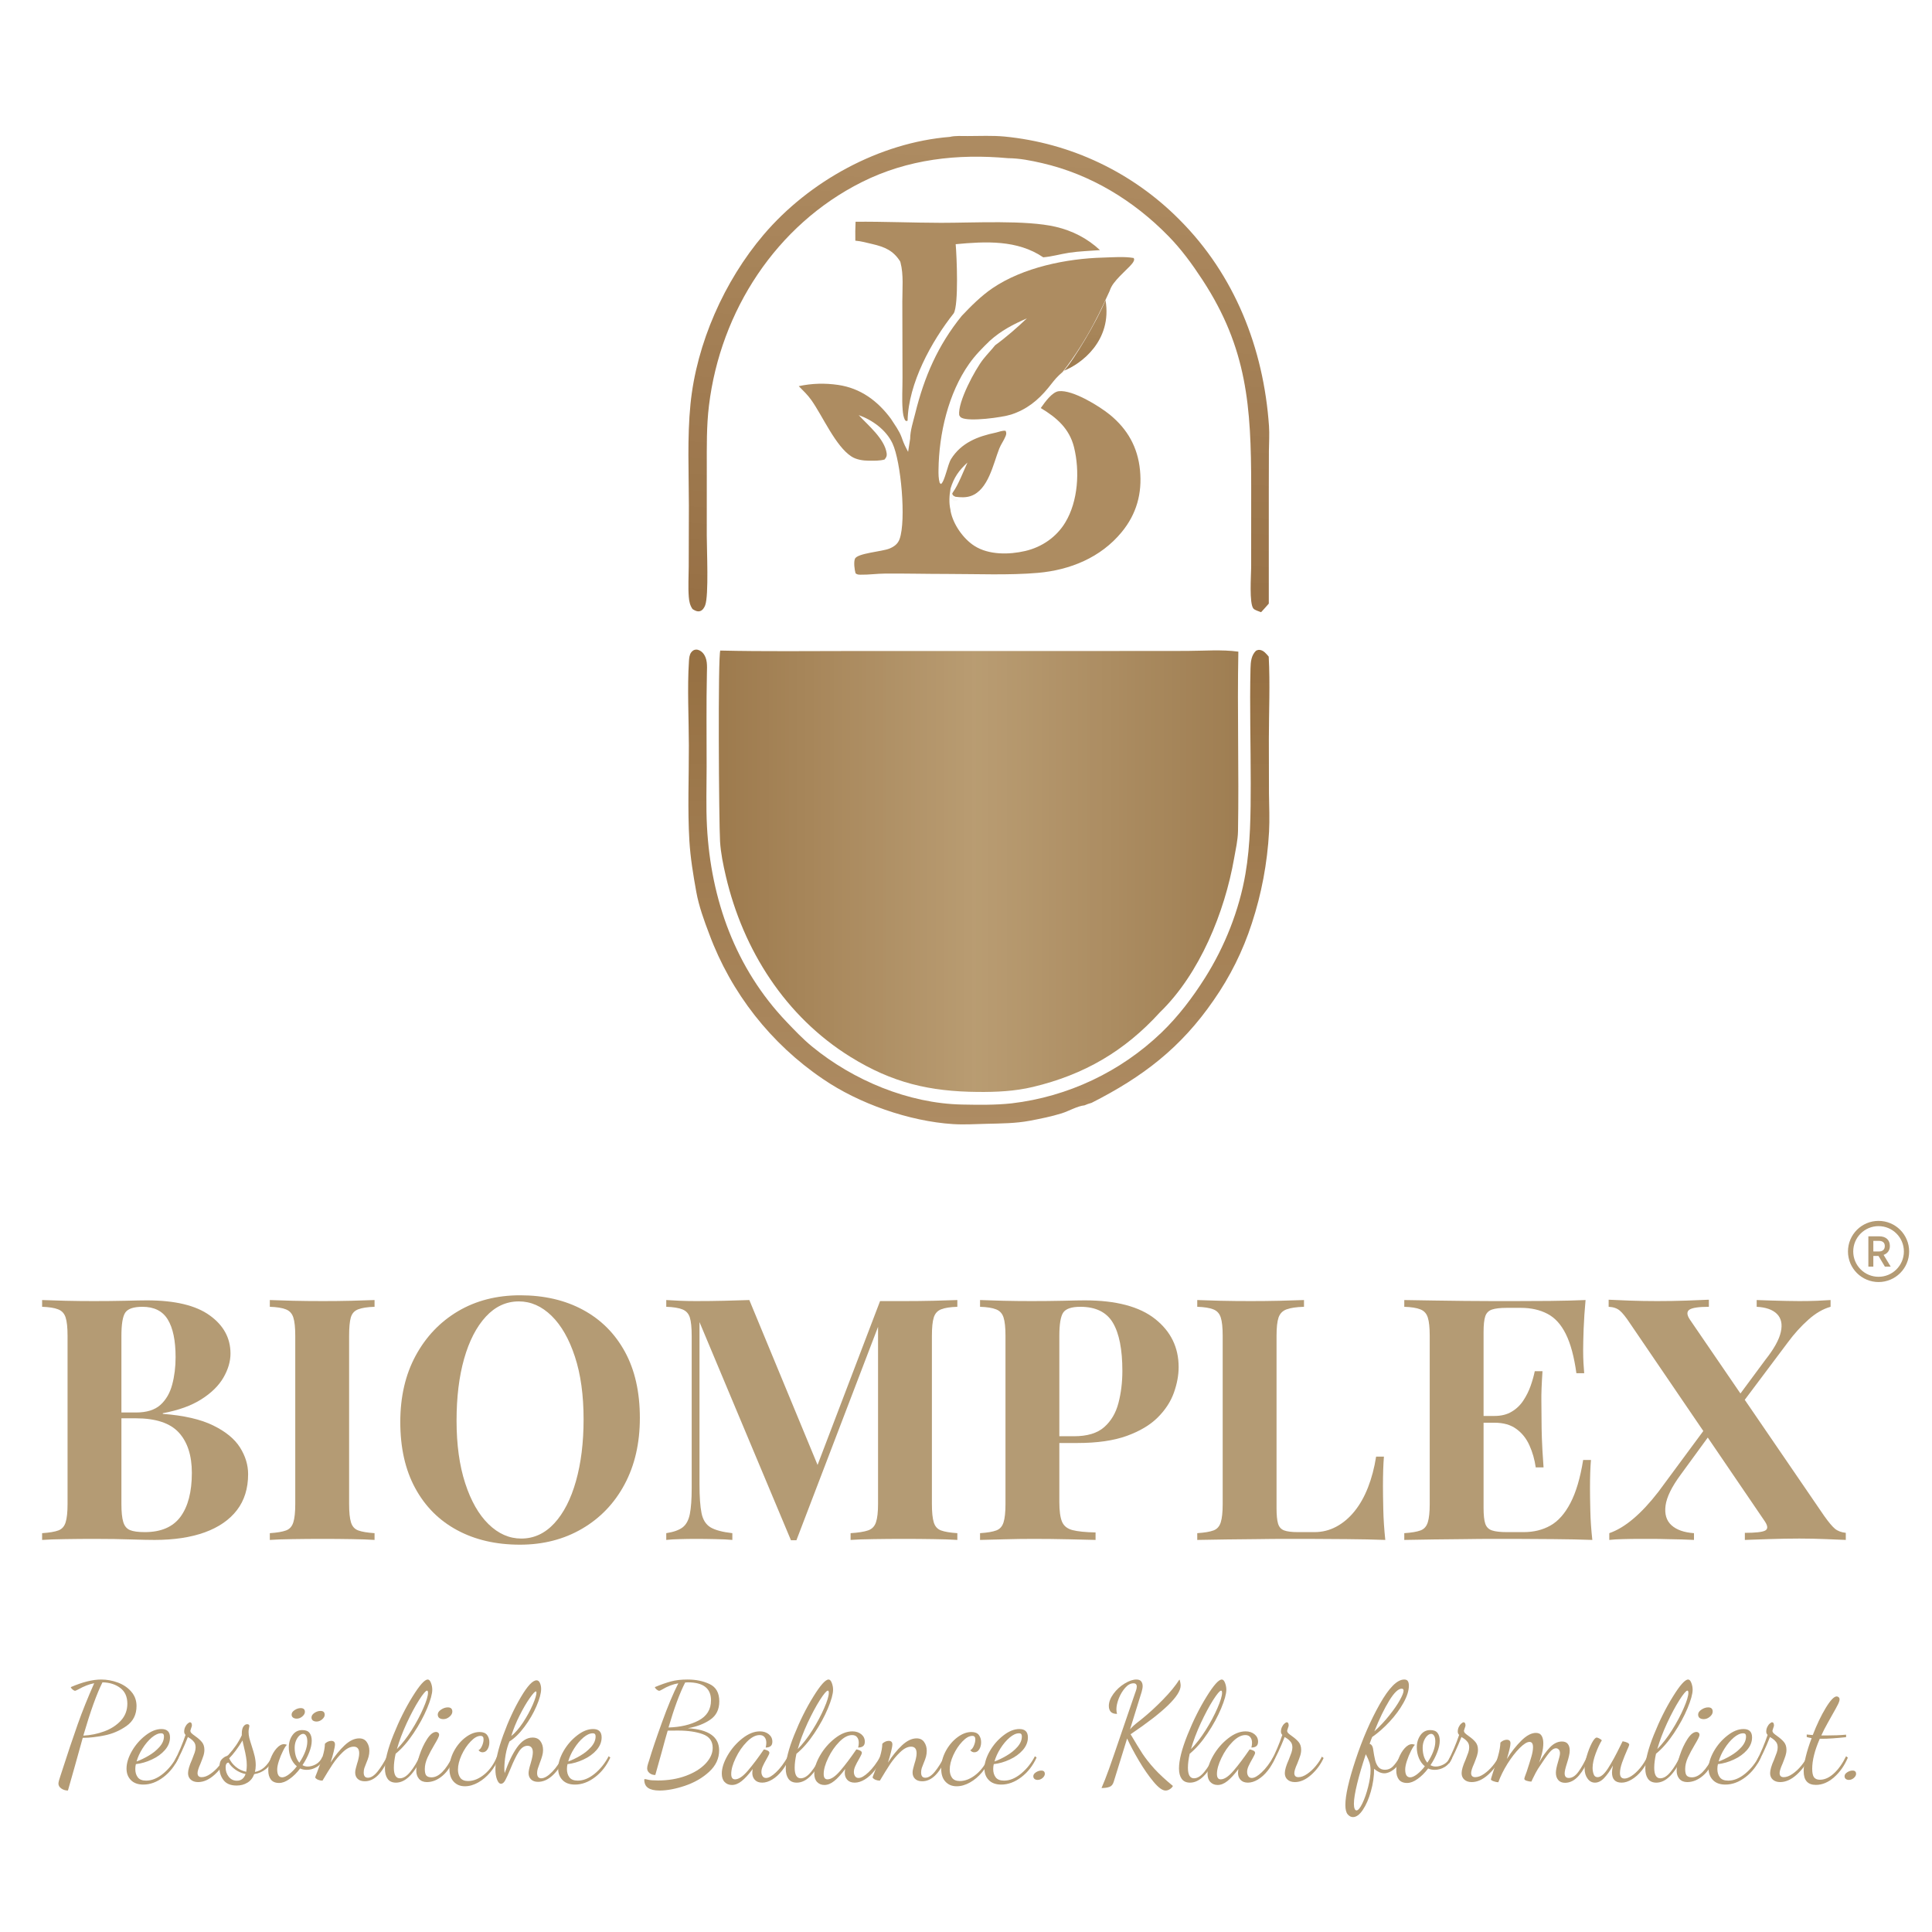 <svg version="1.2" preserveAspectRatio="xMidYMid meet" height="500" viewBox="0 0 375 375" zoomAndPan="magnify" width="500" xmlns:xlink="http://www.w3.org/1999/xlink" xmlns="http://www.w3.org/2000/svg"><defs><clipPath id="fb90dd5e22"><path d="M 139 126 L 241 126 L 241 212 L 139 212 Z M 139 126"></path></clipPath><clipPath id="ddde2e688d"><path d="M 139.812 126.273 C 148.398 126.473 157.023 126.359 165.613 126.359 L 212.398 126.359 L 230.375 126.344 C 233.637 126.332 237.137 126.043 240.363 126.484 C 240.137 138.09 240.496 149.707 240.297 161.309 C 240.266 163.074 239.844 164.879 239.539 166.617 C 237.707 177.051 232.871 189.008 225.133 196.496 C 218.254 204.059 210.391 208.609 200.492 210.973 C 196.973 211.812 193.43 211.977 189.824 211.945 C 180.43 211.867 173.199 210.172 165.121 205.172 C 152.473 197.344 144.242 184.426 140.883 170.051 C 140.371 167.852 139.902 165.59 139.762 163.332 C 139.539 159.734 139.328 127.047 139.812 126.273 Z M 139.812 126.273"></path></clipPath><linearGradient id="7e84db3081" y2="39.182" gradientUnits="userSpaceOnUse" x2="37.37" y1="39.182" gradientTransform="matrix(3.728,0,0,3.736,0.003,22.708)" x1="64.504"><stop offset="0" style="stop-color:#9f7e52;stop-opacity:1;"></stop><stop offset="0.016" style="stop-color:#9f7e53;stop-opacity:1;"></stop><stop offset="0.023" style="stop-color:#a07f53;stop-opacity:1;"></stop><stop offset="0.031" style="stop-color:#a08054;stop-opacity:1;"></stop><stop offset="0.039" style="stop-color:#a18054;stop-opacity:1;"></stop><stop offset="0.047" style="stop-color:#a18055;stop-opacity:1;"></stop><stop offset="0.055" style="stop-color:#a28155;stop-opacity:1;"></stop><stop offset="0.062" style="stop-color:#a28156;stop-opacity:1;"></stop><stop offset="0.07" style="stop-color:#a28256;stop-opacity:1;"></stop><stop offset="0.078" style="stop-color:#a38257;stop-opacity:1;"></stop><stop offset="0.086" style="stop-color:#a38357;stop-opacity:1;"></stop><stop offset="0.094" style="stop-color:#a48358;stop-opacity:1;"></stop><stop offset="0.109" style="stop-color:#a48459;stop-opacity:1;"></stop><stop offset="0.117" style="stop-color:#a58559;stop-opacity:1;"></stop><stop offset="0.125" style="stop-color:#a5855a;stop-opacity:1;"></stop><stop offset="0.133" style="stop-color:#a6865a;stop-opacity:1;"></stop><stop offset="0.141" style="stop-color:#a6865b;stop-opacity:1;"></stop><stop offset="0.148" style="stop-color:#a7875b;stop-opacity:1;"></stop><stop offset="0.156" style="stop-color:#a7875c;stop-opacity:1;"></stop><stop offset="0.164" style="stop-color:#a7885c;stop-opacity:1;"></stop><stop offset="0.172" style="stop-color:#a8885d;stop-opacity:1;"></stop><stop offset="0.188" style="stop-color:#a8895e;stop-opacity:1;"></stop><stop offset="0.195" style="stop-color:#a9895e;stop-opacity:1;"></stop><stop offset="0.203" style="stop-color:#a98a5f;stop-opacity:1;"></stop><stop offset="0.211" style="stop-color:#aa8a5f;stop-opacity:1;"></stop><stop offset="0.219" style="stop-color:#aa8b60;stop-opacity:1;"></stop><stop offset="0.227" style="stop-color:#ab8b60;stop-opacity:1;"></stop><stop offset="0.234" style="stop-color:#ab8c61;stop-opacity:1;"></stop><stop offset="0.242" style="stop-color:#ab8c61;stop-opacity:1;"></stop><stop offset="0.25" style="stop-color:#ac8d62;stop-opacity:1;"></stop><stop offset="0.258" style="stop-color:#ac8d62;stop-opacity:1;"></stop><stop offset="0.266" style="stop-color:#ad8e63;stop-opacity:1;"></stop><stop offset="0.281" style="stop-color:#ad8e64;stop-opacity:1;"></stop><stop offset="0.289" style="stop-color:#ae8f64;stop-opacity:1;"></stop><stop offset="0.297" style="stop-color:#ae9065;stop-opacity:1;"></stop><stop offset="0.305" style="stop-color:#af9065;stop-opacity:1;"></stop><stop offset="0.312" style="stop-color:#af9166;stop-opacity:1;"></stop><stop offset="0.32" style="stop-color:#af9166;stop-opacity:1;"></stop><stop offset="0.328" style="stop-color:#b09167;stop-opacity:1;"></stop><stop offset="0.336" style="stop-color:#b09267;stop-opacity:1;"></stop><stop offset="0.344" style="stop-color:#b19268;stop-opacity:1;"></stop><stop offset="0.359" style="stop-color:#b19369;stop-opacity:1;"></stop><stop offset="0.367" style="stop-color:#b29469;stop-opacity:1;"></stop><stop offset="0.375" style="stop-color:#b2946a;stop-opacity:1;"></stop><stop offset="0.383" style="stop-color:#b3956a;stop-opacity:1;"></stop><stop offset="0.391" style="stop-color:#b3956b;stop-opacity:1;"></stop><stop offset="0.398" style="stop-color:#b3966b;stop-opacity:1;"></stop><stop offset="0.406" style="stop-color:#b4966c;stop-opacity:1;"></stop><stop offset="0.414" style="stop-color:#b4976c;stop-opacity:1;"></stop><stop offset="0.422" style="stop-color:#b5976d;stop-opacity:1;"></stop><stop offset="0.43" style="stop-color:#b5986d;stop-opacity:1;"></stop><stop offset="0.438" style="stop-color:#b5986e;stop-opacity:1;"></stop><stop offset="0.453" style="stop-color:#b6996f;stop-opacity:1;"></stop><stop offset="0.461" style="stop-color:#b7996f;stop-opacity:1;"></stop><stop offset="0.469" style="stop-color:#b79a70;stop-opacity:1;"></stop><stop offset="0.477" style="stop-color:#b79a70;stop-opacity:1;"></stop><stop offset="0.484" style="stop-color:#b89b71;stop-opacity:1;"></stop><stop offset="0.5" style="stop-color:#b89c71;stop-opacity:1;"></stop><stop offset="0.508" style="stop-color:#b99c72;stop-opacity:1;"></stop><stop offset="0.516" style="stop-color:#b89b71;stop-opacity:1;"></stop><stop offset="0.523" style="stop-color:#b89b71;stop-opacity:1;"></stop><stop offset="0.531" style="stop-color:#b79a70;stop-opacity:1;"></stop><stop offset="0.539" style="stop-color:#b79a6f;stop-opacity:1;"></stop><stop offset="0.547" style="stop-color:#b6996f;stop-opacity:1;"></stop><stop offset="0.555" style="stop-color:#b6996e;stop-opacity:1;"></stop><stop offset="0.562" style="stop-color:#b6986e;stop-opacity:1;"></stop><stop offset="0.57" style="stop-color:#b5976d;stop-opacity:1;"></stop><stop offset="0.578" style="stop-color:#b5976c;stop-opacity:1;"></stop><stop offset="0.586" style="stop-color:#b4966c;stop-opacity:1;"></stop><stop offset="0.594" style="stop-color:#b4966b;stop-opacity:1;"></stop><stop offset="0.602" style="stop-color:#b3956b;stop-opacity:1;"></stop><stop offset="0.609" style="stop-color:#b3956a;stop-opacity:1;"></stop><stop offset="0.617" style="stop-color:#b3946a;stop-opacity:1;"></stop><stop offset="0.625" style="stop-color:#b29469;stop-opacity:1;"></stop><stop offset="0.633" style="stop-color:#b29368;stop-opacity:1;"></stop><stop offset="0.641" style="stop-color:#b19368;stop-opacity:1;"></stop><stop offset="0.648" style="stop-color:#b19267;stop-opacity:1;"></stop><stop offset="0.656" style="stop-color:#b09267;stop-opacity:1;"></stop><stop offset="0.664" style="stop-color:#b09166;stop-opacity:1;"></stop><stop offset="0.672" style="stop-color:#af9166;stop-opacity:1;"></stop><stop offset="0.68" style="stop-color:#af9065;stop-opacity:1;"></stop><stop offset="0.688" style="stop-color:#af8f64;stop-opacity:1;"></stop><stop offset="0.695" style="stop-color:#ae8f64;stop-opacity:1;"></stop><stop offset="0.703" style="stop-color:#ae8e63;stop-opacity:1;"></stop><stop offset="0.711" style="stop-color:#ad8e63;stop-opacity:1;"></stop><stop offset="0.719" style="stop-color:#ad8d62;stop-opacity:1;"></stop><stop offset="0.727" style="stop-color:#ac8d61;stop-opacity:1;"></stop><stop offset="0.734" style="stop-color:#ac8c61;stop-opacity:1;"></stop><stop offset="0.742" style="stop-color:#ac8c60;stop-opacity:1;"></stop><stop offset="0.75" style="stop-color:#ab8b60;stop-opacity:1;"></stop><stop offset="0.758" style="stop-color:#ab8b5f;stop-opacity:1;"></stop><stop offset="0.766" style="stop-color:#aa8a5f;stop-opacity:1;"></stop><stop offset="0.773" style="stop-color:#aa8a5e;stop-opacity:1;"></stop><stop offset="0.781" style="stop-color:#a9895d;stop-opacity:1;"></stop><stop offset="0.789" style="stop-color:#a9885d;stop-opacity:1;"></stop><stop offset="0.797" style="stop-color:#a9885c;stop-opacity:1;"></stop><stop offset="0.805" style="stop-color:#a8875c;stop-opacity:1;"></stop><stop offset="0.812" style="stop-color:#a8875b;stop-opacity:1;"></stop><stop offset="0.82" style="stop-color:#a7865a;stop-opacity:1;"></stop><stop offset="0.828" style="stop-color:#a7865a;stop-opacity:1;"></stop><stop offset="0.836" style="stop-color:#a68559;stop-opacity:1;"></stop><stop offset="0.844" style="stop-color:#a68559;stop-opacity:1;"></stop><stop offset="0.852" style="stop-color:#a58458;stop-opacity:1;"></stop><stop offset="0.859" style="stop-color:#a58458;stop-opacity:1;"></stop><stop offset="0.867" style="stop-color:#a58357;stop-opacity:1;"></stop><stop offset="0.875" style="stop-color:#a48356;stop-opacity:1;"></stop><stop offset="0.883" style="stop-color:#a48256;stop-opacity:1;"></stop><stop offset="0.891" style="stop-color:#a38255;stop-opacity:1;"></stop><stop offset="0.898" style="stop-color:#a38155;stop-opacity:1;"></stop><stop offset="0.906" style="stop-color:#a28054;stop-opacity:1;"></stop><stop offset="0.914" style="stop-color:#a28054;stop-opacity:1;"></stop><stop offset="0.922" style="stop-color:#a27f53;stop-opacity:1;"></stop><stop offset="0.93" style="stop-color:#a17f52;stop-opacity:1;"></stop><stop offset="0.938" style="stop-color:#a17e52;stop-opacity:1;"></stop><stop offset="0.945" style="stop-color:#a07e51;stop-opacity:1;"></stop><stop offset="0.953" style="stop-color:#a07d51;stop-opacity:1;"></stop><stop offset="0.961" style="stop-color:#9f7d50;stop-opacity:1;"></stop><stop offset="0.969" style="stop-color:#9f7c4f;stop-opacity:1;"></stop><stop offset="0.977" style="stop-color:#9e7c4f;stop-opacity:1;"></stop><stop offset="0.984" style="stop-color:#9e7b4e;stop-opacity:1;"></stop><stop offset="0.992" style="stop-color:#9e7b4e;stop-opacity:1;"></stop><stop offset="1" style="stop-color:#9d7a4d;stop-opacity:1;"></stop></linearGradient><clipPath id="ac5f133bbf"><path d="M 133 126 L 247 126 L 247 219 L 133 219 Z M 133 126"></path></clipPath><clipPath id="43303eb0f7"><path d="M 210.5 214.547 C 209.129 214.676 207.43 215.672 206.086 216.094 C 204.09 216.715 201.906 217.156 199.848 217.543 C 197.105 218.055 194.309 218.062 191.531 218.129 C 189.348 218.184 187.113 218.324 184.938 218.184 C 176.492 217.637 166.691 214.211 159.727 209.43 C 149.629 202.59 141.914 192.754 137.668 181.305 C 136.664 178.684 135.648 175.879 135.148 173.109 C 134.562 169.848 134.008 166.523 133.809 163.215 C 133.445 157.102 133.723 150.855 133.707 144.727 C 133.699 139.48 133.383 133.527 133.723 128.352 C 133.762 127.77 133.805 127.102 134.164 126.621 C 134.402 126.309 134.723 126.086 135.129 126.086 C 135.605 126.082 136.078 126.359 136.391 126.703 C 137.363 127.766 137.242 129.266 137.211 130.598 C 137.078 136.648 137.16 142.719 137.156 148.773 C 137.156 152.637 137.02 156.562 137.223 160.418 C 137.977 174.613 142.754 187.949 152.664 198.332 C 154.246 199.992 155.828 201.656 157.598 203.113 C 165.594 209.68 176.309 214.184 186.738 214.391 C 189.906 214.453 193.211 214.504 196.363 214.16 C 207.281 212.871 217.484 208.051 225.43 200.434 C 228.715 197.273 231.465 193.637 233.898 189.789 C 237.711 183.758 240.52 176.703 241.734 169.648 C 242.73 163.883 242.762 157.906 242.766 152.078 C 242.77 144.641 242.543 137.141 242.723 129.715 C 242.754 128.484 242.863 127.188 243.801 126.293 C 244.07 126.18 244.234 126.113 244.531 126.148 C 245.281 126.238 245.812 126.922 246.258 127.457 C 246.543 132.734 246.285 138.168 246.285 143.461 L 246.305 154 C 246.332 156.48 246.457 159.008 246.32 161.484 C 245.984 167.523 244.863 173.488 242.977 179.234 C 241.258 184.551 238.758 189.578 235.559 194.156 C 229.207 203.375 221.812 209.031 211.867 214.066 C 211.387 214.195 210.949 214.344 210.5 214.547 Z M 210.5 214.547"></path></clipPath><linearGradient id="ee51bc836b" y2="52.365" gradientUnits="userSpaceOnUse" x2="50.943" y1="27.662" gradientTransform="matrix(3.728,0,0,3.736,0.003,22.708)" x1="50.954"><stop offset="0" style="stop-color:#967042;stop-opacity:1;"></stop><stop offset="0.001" style="stop-color:#967042;stop-opacity:1;"></stop><stop offset="0.031" style="stop-color:#977143;stop-opacity:1;"></stop><stop offset="0.047" style="stop-color:#977143;stop-opacity:1;"></stop><stop offset="0.062" style="stop-color:#977144;stop-opacity:1;"></stop><stop offset="0.078" style="stop-color:#987244;stop-opacity:1;"></stop><stop offset="0.094" style="stop-color:#987245;stop-opacity:1;"></stop><stop offset="0.109" style="stop-color:#987345;stop-opacity:1;"></stop><stop offset="0.125" style="stop-color:#997346;stop-opacity:1;"></stop><stop offset="0.141" style="stop-color:#997446;stop-opacity:1;"></stop><stop offset="0.156" style="stop-color:#997447;stop-opacity:1;"></stop><stop offset="0.172" style="stop-color:#9a7447;stop-opacity:1;"></stop><stop offset="0.188" style="stop-color:#9a7548;stop-opacity:1;"></stop><stop offset="0.203" style="stop-color:#9b7548;stop-opacity:1;"></stop><stop offset="0.219" style="stop-color:#9b7649;stop-opacity:1;"></stop><stop offset="0.234" style="stop-color:#9b7649;stop-opacity:1;"></stop><stop offset="0.25" style="stop-color:#9c774a;stop-opacity:1;"></stop><stop offset="0.266" style="stop-color:#9c774a;stop-opacity:1;"></stop><stop offset="0.281" style="stop-color:#9c784b;stop-opacity:1;"></stop><stop offset="0.297" style="stop-color:#9d784c;stop-opacity:1;"></stop><stop offset="0.312" style="stop-color:#9d784c;stop-opacity:1;"></stop><stop offset="0.328" style="stop-color:#9e794d;stop-opacity:1;"></stop><stop offset="0.344" style="stop-color:#9e794d;stop-opacity:1;"></stop><stop offset="0.359" style="stop-color:#9e7a4e;stop-opacity:1;"></stop><stop offset="0.375" style="stop-color:#9f7a4e;stop-opacity:1;"></stop><stop offset="0.391" style="stop-color:#9f7b4f;stop-opacity:1;"></stop><stop offset="0.406" style="stop-color:#9f7b4f;stop-opacity:1;"></stop><stop offset="0.422" style="stop-color:#a07c50;stop-opacity:1;"></stop><stop offset="0.438" style="stop-color:#a07c50;stop-opacity:1;"></stop><stop offset="0.453" style="stop-color:#a17c51;stop-opacity:1;"></stop><stop offset="0.469" style="stop-color:#a17d51;stop-opacity:1;"></stop><stop offset="0.484" style="stop-color:#a17d52;stop-opacity:1;"></stop><stop offset="0.5" style="stop-color:#a27e52;stop-opacity:1;"></stop><stop offset="0.516" style="stop-color:#a27e53;stop-opacity:1;"></stop><stop offset="0.531" style="stop-color:#a37f53;stop-opacity:1;"></stop><stop offset="0.547" style="stop-color:#a37f54;stop-opacity:1;"></stop><stop offset="0.562" style="stop-color:#a38054;stop-opacity:1;"></stop><stop offset="0.578" style="stop-color:#a48055;stop-opacity:1;"></stop><stop offset="0.594" style="stop-color:#a48055;stop-opacity:1;"></stop><stop offset="0.609" style="stop-color:#a48156;stop-opacity:1;"></stop><stop offset="0.625" style="stop-color:#a58156;stop-opacity:1;"></stop><stop offset="0.641" style="stop-color:#a58257;stop-opacity:1;"></stop><stop offset="0.656" style="stop-color:#a68257;stop-opacity:1;"></stop><stop offset="0.672" style="stop-color:#a68358;stop-opacity:1;"></stop><stop offset="0.688" style="stop-color:#a68359;stop-opacity:1;"></stop><stop offset="0.703" style="stop-color:#a78459;stop-opacity:1;"></stop><stop offset="0.719" style="stop-color:#a7845a;stop-opacity:1;"></stop><stop offset="0.734" style="stop-color:#a7845a;stop-opacity:1;"></stop><stop offset="0.75" style="stop-color:#a8855b;stop-opacity:1;"></stop><stop offset="0.766" style="stop-color:#a8855b;stop-opacity:1;"></stop><stop offset="0.781" style="stop-color:#a9865c;stop-opacity:1;"></stop><stop offset="0.797" style="stop-color:#a9865c;stop-opacity:1;"></stop><stop offset="0.812" style="stop-color:#a9875d;stop-opacity:1;"></stop><stop offset="0.828" style="stop-color:#aa875d;stop-opacity:1;"></stop><stop offset="0.844" style="stop-color:#aa885e;stop-opacity:1;"></stop><stop offset="0.859" style="stop-color:#aa885e;stop-opacity:1;"></stop><stop offset="0.875" style="stop-color:#ab885f;stop-opacity:1;"></stop><stop offset="0.891" style="stop-color:#ab895f;stop-opacity:1;"></stop><stop offset="0.906" style="stop-color:#ac8960;stop-opacity:1;"></stop><stop offset="0.922" style="stop-color:#ac8a60;stop-opacity:1;"></stop><stop offset="0.938" style="stop-color:#ac8a61;stop-opacity:1;"></stop><stop offset="0.953" style="stop-color:#ad8b61;stop-opacity:1;"></stop><stop offset="0.969" style="stop-color:#ad8b62;stop-opacity:1;"></stop><stop offset="0.999" style="stop-color:#ae8c63;stop-opacity:1;"></stop><stop offset="1" style="stop-color:#ae8c63;stop-opacity:1;"></stop></linearGradient><clipPath id="1a94932bb7"><path d="M 133 26 L 247 26 L 247 119 L 133 119 Z M 133 26"></path></clipPath><clipPath id="b6f522b2db"><path d="M 184.367 26.57 C 185.402 26.312 186.762 26.41 187.836 26.406 C 190.172 26.402 192.617 26.285 194.949 26.5 C 207.797 27.738 219.809 33.438 228.906 42.613 C 239.676 53.375 245.254 67.605 246.309 82.66 C 246.422 84.266 246.309 85.914 246.293 87.527 L 246.273 95.434 L 246.273 117.16 C 245.793 117.73 245.277 118.273 244.777 118.828 C 244.387 118.672 243.574 118.441 243.293 118.129 C 242.449 117.191 242.836 111.641 242.848 110.164 L 242.855 94.41 C 242.844 79.012 242.105 67.625 233.398 54.324 C 231.383 51.246 229.316 48.402 226.734 45.77 C 220.004 38.906 211.684 33.836 202.285 31.664 C 200.098 31.16 197.918 30.723 195.664 30.703 C 185.863 29.809 176.195 30.879 167.289 35.34 C 150.652 43.668 139.84 60.371 137.609 78.723 C 137.125 82.691 137.188 86.68 137.188 90.668 L 137.184 103.973 C 137.184 106.734 137.598 115.562 136.875 117.484 C 136.707 117.938 136.383 118.461 135.895 118.613 C 135.355 118.785 134.855 118.496 134.422 118.223 C 133.922 117.508 133.762 116.738 133.695 115.879 C 133.543 113.949 133.672 111.906 133.68 109.969 L 133.711 98.195 C 133.703 91.656 133.375 84.941 134.023 78.43 C 135.195 66.672 140.578 54.547 148.203 45.574 C 157.055 35.16 170.703 27.668 184.367 26.57 Z M 184.367 26.57"></path></clipPath><linearGradient id="dca7aab8a0" y2="-0.089" gradientUnits="userSpaceOnUse" x2="52.516" y1="26.858" gradientTransform="matrix(3.728,0,0,3.736,0.003,22.708)" x1="50.439"><stop offset="0" style="stop-color:#977045;stop-opacity:1;"></stop><stop offset="0.031" style="stop-color:#977045;stop-opacity:1;"></stop><stop offset="0.062" style="stop-color:#987146;stop-opacity:1;"></stop><stop offset="0.086" style="stop-color:#997247;stop-opacity:1;"></stop><stop offset="0.094" style="stop-color:#997248;stop-opacity:1;"></stop><stop offset="0.125" style="stop-color:#997348;stop-opacity:1;"></stop><stop offset="0.156" style="stop-color:#9a7449;stop-opacity:1;"></stop><stop offset="0.188" style="stop-color:#9b754a;stop-opacity:1;"></stop><stop offset="0.219" style="stop-color:#9c764b;stop-opacity:1;"></stop><stop offset="0.25" style="stop-color:#9c774c;stop-opacity:1;"></stop><stop offset="0.281" style="stop-color:#9d784d;stop-opacity:1;"></stop><stop offset="0.312" style="stop-color:#9e784e;stop-opacity:1;"></stop><stop offset="0.344" style="stop-color:#9f794f;stop-opacity:1;"></stop><stop offset="0.375" style="stop-color:#9f7a50;stop-opacity:1;"></stop><stop offset="0.406" style="stop-color:#a07b51;stop-opacity:1;"></stop><stop offset="0.438" style="stop-color:#a17c52;stop-opacity:1;"></stop><stop offset="0.469" style="stop-color:#a27d53;stop-opacity:1;"></stop><stop offset="0.5" style="stop-color:#a27e54;stop-opacity:1;"></stop><stop offset="0.531" style="stop-color:#a37f55;stop-opacity:1;"></stop><stop offset="0.562" style="stop-color:#a48055;stop-opacity:1;"></stop><stop offset="0.594" style="stop-color:#a58156;stop-opacity:1;"></stop><stop offset="0.625" style="stop-color:#a68257;stop-opacity:1;"></stop><stop offset="0.656" style="stop-color:#a68358;stop-opacity:1;"></stop><stop offset="0.688" style="stop-color:#a78459;stop-opacity:1;"></stop><stop offset="0.719" style="stop-color:#a8845a;stop-opacity:1;"></stop><stop offset="0.75" style="stop-color:#a9855b;stop-opacity:1;"></stop><stop offset="0.781" style="stop-color:#a9865c;stop-opacity:1;"></stop><stop offset="0.812" style="stop-color:#aa875d;stop-opacity:1;"></stop><stop offset="0.844" style="stop-color:#ab885e;stop-opacity:1;"></stop><stop offset="0.875" style="stop-color:#ac895f;stop-opacity:1;"></stop><stop offset="0.906" style="stop-color:#ac8a60;stop-opacity:1;"></stop><stop offset="0.914" style="stop-color:#ad8b61;stop-opacity:1;"></stop><stop offset="0.938" style="stop-color:#ad8b61;stop-opacity:1;"></stop><stop offset="1" style="stop-color:#ae8c62;stop-opacity:1;"></stop></linearGradient><clipPath id="500f293913"><path d="M 206 58 L 215 58 L 215 72 L 206 72 Z M 206 58"></path></clipPath><clipPath id="5ebd33a1aa"><path d="M 214.578 58.246 C 213.035 62.148 208.301 70.102 206.516 71.953 C 209.77 70.688 215.941 66.176 214.578 58.246 Z M 214.578 58.246"></path></clipPath><linearGradient id="2ab185427c" y2="13.181" gradientUnits="userSpaceOnUse" x2="56.498" y1="9.512" gradientTransform="matrix(3.728,0,0,3.736,0.003,22.708)" x1="56.498"><stop offset="0" style="stop-color:#ad8c61;stop-opacity:1;"></stop><stop offset="0.031" style="stop-color:#ad8c61;stop-opacity:1;"></stop><stop offset="0.062" style="stop-color:#ac8b60;stop-opacity:1;"></stop><stop offset="0.094" style="stop-color:#ac8b60;stop-opacity:1;"></stop><stop offset="0.125" style="stop-color:#ab8a5f;stop-opacity:1;"></stop><stop offset="0.156" style="stop-color:#ab8a5e;stop-opacity:1;"></stop><stop offset="0.188" style="stop-color:#ab895e;stop-opacity:1;"></stop><stop offset="0.219" style="stop-color:#aa895d;stop-opacity:1;"></stop><stop offset="0.25" style="stop-color:#aa885d;stop-opacity:1;"></stop><stop offset="0.281" style="stop-color:#a9885c;stop-opacity:1;"></stop><stop offset="0.312" style="stop-color:#a9875c;stop-opacity:1;"></stop><stop offset="0.344" style="stop-color:#a8875b;stop-opacity:1;"></stop><stop offset="0.375" style="stop-color:#a8865a;stop-opacity:1;"></stop><stop offset="0.406" style="stop-color:#a8865a;stop-opacity:1;"></stop><stop offset="0.438" style="stop-color:#a78559;stop-opacity:1;"></stop><stop offset="0.469" style="stop-color:#a78559;stop-opacity:1;"></stop><stop offset="0.5" style="stop-color:#a68458;stop-opacity:1;"></stop><stop offset="0.531" style="stop-color:#a68458;stop-opacity:1;"></stop><stop offset="0.562" style="stop-color:#a58357;stop-opacity:1;"></stop><stop offset="0.594" style="stop-color:#a58357;stop-opacity:1;"></stop><stop offset="0.625" style="stop-color:#a48256;stop-opacity:1;"></stop><stop offset="0.656" style="stop-color:#a48255;stop-opacity:1;"></stop><stop offset="0.688" style="stop-color:#a48155;stop-opacity:1;"></stop><stop offset="0.719" style="stop-color:#a38154;stop-opacity:1;"></stop><stop offset="0.75" style="stop-color:#a38054;stop-opacity:1;"></stop><stop offset="0.781" style="stop-color:#a28053;stop-opacity:1;"></stop><stop offset="0.812" style="stop-color:#a27f53;stop-opacity:1;"></stop><stop offset="0.844" style="stop-color:#a17f52;stop-opacity:1;"></stop><stop offset="0.875" style="stop-color:#a17e52;stop-opacity:1;"></stop><stop offset="0.906" style="stop-color:#a17e51;stop-opacity:1;"></stop><stop offset="0.938" style="stop-color:#a07d50;stop-opacity:1;"></stop><stop offset="0.969" style="stop-color:#a07d50;stop-opacity:1;"></stop><stop offset="1" style="stop-color:#9f7c4f;stop-opacity:1;"></stop></linearGradient><clipPath id="86dd8aaaa7"><path d="M 358.691 236.973 L 370.691 236.973 L 370.691 248.973 L 358.691 248.973 Z M 358.691 236.973"></path></clipPath></defs><g id="f6265e0843"><g clip-path="url(#fb90dd5e22)" clip-rule="nonzero"><g clip-path="url(#ddde2e688d)" clip-rule="nonzero"><path d="M 139.328 126.043 L 139.328 211.977 L 240.496 211.977 L 240.496 126.043 Z M 139.328 126.043" style="stroke:none;fill-rule:nonzero;fill:url(#7e84db3081);"></path></g></g><path d="M 214.121 49.996 C 216.016 49.945 218.188 49.758 220.051 50.078 C 220.184 50.414 220.16 50.434 220.02 50.75 C 219.57 51.734 216.688 53.855 215.715 55.688 C 215.578 55.945 215.465 56.215 215.375 56.492 C 214.008 59.402 211.43 65.547 206.25 72.207 C 206.031 72.395 205.809 72.594 205.582 72.801 C 204.789 73.535 204.129 74.469 203.445 75.305 C 201.453 77.727 199.285 79.469 196.281 80.457 C 194.625 81.004 188.07 81.91 186.594 81.07 C 186.367 80.941 186.316 80.793 186.18 80.578 C 185.871 78.008 189.273 71.723 190.824 69.75 C 191.562 68.809 192.41 67.961 193.148 67.023 C 195.277 65.477 197.41 63.605 199.316 61.797 C 196.68 62.941 194.293 64.184 192.141 66.129 C 190.672 67.547 189.305 68.922 188.121 70.598 C 184.066 76.336 182.25 84.199 182.164 91.18 C 182.152 92.02 182.16 92.918 182.395 93.73 L 182.637 93.949 C 183.387 93.461 183.938 90.16 184.602 89.098 C 186.586 85.926 189.793 84.699 193.273 83.973 C 193.848 83.852 194.617 83.512 195.191 83.625 C 195.359 84.016 195.348 84.234 195.191 84.641 C 194.863 85.488 194.289 86.223 193.957 87.066 C 192.781 90.043 191.84 95.086 188.449 96.27 C 187.457 96.613 186.477 96.547 185.457 96.426 C 185.055 96.223 184.996 96.238 184.816 95.832 L 184.98 95.523 C 185.977 94.168 187.055 91.387 187.781 89.781 C 186.121 91.305 185.164 92.668 184.496 94.828 C 184.258 96.199 184.156 97.562 184.477 98.93 C 184.488 99.039 184.5 99.16 184.523 99.27 C 185.031 101.801 186.961 104.566 189.129 105.953 C 191.918 107.742 195.875 107.672 198.988 106.949 C 202.215 106.203 205.059 104.25 206.773 101.406 C 209.266 97.285 209.609 91.41 208.465 86.797 C 207.562 83.172 205.082 81.047 202.016 79.203 L 202.129 79.039 C 202.824 78.055 204.234 76.066 205.516 75.93 C 208.234 75.633 213.418 78.852 215.441 80.508 C 218.871 83.32 220.84 86.824 221.273 91.254 C 221.711 95.777 220.605 99.781 217.703 103.301 C 213.641 108.227 207.719 110.637 201.473 111.191 C 196.008 111.676 189.363 111.402 183.773 111.402 C 179.766 111.406 175.754 111.297 171.746 111.332 C 170.18 111.344 168.586 111.578 167.035 111.547 C 166.617 111.539 166.375 111.539 166.059 111.273 C 165.867 110.586 165.672 109.141 165.941 108.469 C 166.387 107.359 171.258 107.074 172.684 106.461 C 173.59 106.074 174.277 105.566 174.617 104.613 C 175.902 100.992 174.895 89.605 173.234 86.07 C 172.004 83.445 169.336 81.52 166.676 80.574 C 168.484 82.551 171.719 85.172 172.105 88.004 C 172.176 88.535 172.012 88.797 171.688 89.195 C 170.75 89.457 169.645 89.426 168.664 89.422 C 167.543 89.418 166.238 89.23 165.281 88.617 C 162.176 86.617 159.695 80.781 157.48 77.656 C 156.781 76.664 155.895 75.812 155.039 74.953 C 157.602 74.406 160.07 74.336 162.672 74.711 C 167.027 75.344 170.344 77.801 172.926 81.285 C 173.633 82.406 174.527 83.582 174.98 84.824 C 175.016 84.91 175.047 85 175.078 85.086 C 175.098 85.137 175.117 85.195 175.133 85.246 C 175.441 86.117 175.824 86.895 176.262 87.707 L 176.66 85.176 C 176.668 83.559 177.254 81.824 177.641 80.258 C 179.398 73.125 182.043 67.023 186.68 61.305 C 188.488 59.395 190.438 57.441 192.613 55.957 C 198.578 51.902 206.992 50.184 214.121 49.996 Z M 214.121 49.996" style="stroke:none;fill-rule:nonzero;fill:#ad8c61;fill-opacity:1;"></path><g clip-path="url(#ac5f133bbf)" clip-rule="nonzero"><g clip-path="url(#43303eb0f7)" clip-rule="nonzero"><path d="M 133.383 126.082 L 133.383 218.324 L 246.543 218.324 L 246.543 126.082 Z M 133.383 126.082" style="stroke:none;fill-rule:nonzero;fill:url(#ee51bc836b);"></path></g></g><g clip-path="url(#1a94932bb7)" clip-rule="nonzero"><g clip-path="url(#b6f522b2db)" clip-rule="nonzero"><path d="M 133.375 26.285 L 133.375 118.828 L 246.422 118.828 L 246.422 26.285 Z M 133.375 26.285" style="stroke:none;fill-rule:nonzero;fill:url(#dca7aab8a0);"></path></g></g><path d="M 166.066 43.039 C 171.609 42.996 177.113 43.238 182.648 43.25 C 188.961 43.258 199.156 42.672 204.914 44.023 C 208.168 44.785 211.059 46.266 213.504 48.547 C 211.512 48.707 209.477 48.758 207.504 49.059 C 205.84 49.312 204.168 49.809 202.492 49.945 C 197.469 46.531 191.309 46.848 185.496 47.398 C 185.707 49.723 186.102 59.113 185.121 60.809 C 180.738 66.336 176.328 74.43 176.164 81.633 L 175.965 81.742 L 175.703 81.594 C 175.336 80.961 175.266 80.254 175.203 79.535 C 175.035 77.445 175.188 75.309 175.176 73.215 L 175.141 58.523 C 175.137 56.125 175.41 53.289 174.789 50.969 L 174.738 50.773 C 173.406 48.633 171.711 47.926 169.328 47.371 C 168.254 47.121 167.121 46.801 166.02 46.715 C 165.992 45.488 166.008 44.266 166.066 43.039 Z M 166.066 43.039" style="stroke:none;fill-rule:nonzero;fill:#ad8c61;fill-opacity:1;"></path><g clip-path="url(#500f293913)" clip-rule="nonzero"><g clip-path="url(#5ebd33a1aa)" clip-rule="nonzero"><path d="M 206.516 58.246 L 206.516 71.953 L 215.941 71.953 L 215.941 58.246 Z M 206.516 58.246" style="stroke:none;fill-rule:nonzero;fill:url(#2ab185427c);"></path></g></g><path d="M 192.09 66.129 C 194.242 64.184 196.633 62.941 199.27 61.797 C 197.363 63.609 195.227 65.477 193.098 67.023 C 192.594 66.828 192.434 66.539 192.09 66.129 Z M 192.09 66.129" style="stroke:none;fill-rule:nonzero;fill:#b99b6f;fill-opacity:0.012;"></path><path d="M 184.449 94.832 C 185.113 92.668 186.074 91.305 187.734 89.781 C 187.008 91.387 185.926 94.172 184.93 95.527 Z M 184.449 94.832" style="stroke:none;fill-rule:nonzero;fill:#b99b6f;fill-opacity:0.012;"></path><path d="M 184.426 98.93 C 184.109 97.562 184.211 96.203 184.445 94.832 L 184.93 95.527 L 184.766 95.836 C 184.945 96.238 185.004 96.223 185.406 96.426 L 184.996 96.605 C 185.324 96.707 185.609 96.789 185.953 96.82 L 186.066 96.926 C 185.703 97.191 185.645 97.254 185.199 97.277 C 184.934 97.082 184.711 96.902 184.492 96.656 C 184.484 97.414 184.465 98.172 184.426 98.93 Z M 184.426 98.93" style="stroke:none;fill-rule:nonzero;fill:#b99b6f;fill-opacity:0.043;"></path><path d="M 364.715 242.91 C 365.395 242.91 365.84 242.539 365.84 241.859 C 365.84 241.18 365.395 240.852 364.699 240.852 L 363.613 240.852 L 363.613 242.91 Z M 362.648 239.969 L 364.758 239.969 C 366.016 239.969 366.824 240.641 366.824 241.844 C 366.824 242.75 366.32 243.32 365.605 243.574 L 366.984 245.852 L 365.855 245.852 L 364.613 243.777 C 364.605 243.766 364.305 243.777 364.293 243.777 L 363.613 243.777 L 363.613 245.852 L 362.648 245.852 L 362.648 239.969" style="stroke:none;fill-rule:nonzero;fill:#b49b74;fill-opacity:1;"></path><g clip-path="url(#86dd8aaaa7)" clip-rule="nonzero"><path d="M 364.625 237.992 C 363.961 237.992 363.32 238.121 362.715 238.375 C 362.129 238.625 361.602 238.98 361.148 239.43 C 360.699 239.883 360.344 240.406 360.098 240.992 C 359.84 241.598 359.711 242.242 359.711 242.906 C 359.711 243.57 359.84 244.215 360.098 244.82 C 360.344 245.406 360.699 245.93 361.148 246.383 C 361.602 246.836 362.129 247.188 362.715 247.438 C 363.32 247.691 363.961 247.824 364.625 247.824 C 365.289 247.824 365.934 247.691 366.539 247.438 C 367.125 247.188 367.652 246.836 368.102 246.383 C 368.555 245.93 368.91 245.406 369.156 244.82 C 369.414 244.215 369.543 243.57 369.543 242.906 C 369.543 242.242 369.414 241.598 369.156 240.992 C 368.91 240.406 368.555 239.883 368.102 239.43 C 367.652 238.98 367.125 238.625 366.539 238.375 C 365.934 238.121 365.289 237.992 364.625 237.992 Z M 364.625 248.844 C 363.824 248.844 363.047 248.684 362.316 248.375 C 361.609 248.078 360.977 247.648 360.43 247.105 C 359.887 246.559 359.457 245.926 359.156 245.219 C 358.848 244.484 358.691 243.707 358.691 242.906 C 358.691 242.105 358.848 241.328 359.156 240.598 C 359.457 239.891 359.887 239.254 360.43 238.711 C 360.977 238.164 361.609 237.738 362.316 237.438 C 363.047 237.129 363.824 236.973 364.625 236.973 C 365.426 236.973 366.203 237.129 366.938 237.438 C 367.645 237.738 368.277 238.164 368.824 238.711 C 369.367 239.254 369.797 239.891 370.094 240.598 C 370.406 241.328 370.562 242.105 370.562 242.906 C 370.562 243.707 370.406 244.484 370.094 245.219 C 369.797 245.926 369.367 246.559 368.824 247.105 C 368.277 247.648 367.645 248.078 366.938 248.375 C 366.203 248.684 365.426 248.844 364.625 248.844" style="stroke:none;fill-rule:nonzero;fill:#b49b74;fill-opacity:1;"></path></g><g style="fill:#b49b74;fill-opacity:1;"><g transform="translate(5.941, 298.899)"><path d="M 2.234 -46.562 C 3.379 -46.52 4.867 -46.473 6.703 -46.422 C 8.547 -46.379 10.391 -46.359 12.234 -46.359 C 14.336 -46.359 16.375 -46.379 18.344 -46.422 C 20.32 -46.473 21.727 -46.5 22.562 -46.5 C 28 -46.5 32.062 -45.531 34.75 -43.594 C 37.445 -41.664 38.797 -39.191 38.797 -36.172 C 38.797 -34.641 38.336 -33.082 37.422 -31.5 C 36.504 -29.926 35.078 -28.523 33.141 -27.297 C 31.211 -26.066 28.719 -25.164 25.656 -24.594 L 25.656 -24.469 C 29.77 -24.156 33.031 -23.406 35.438 -22.219 C 37.852 -21.039 39.586 -19.617 40.641 -17.953 C 41.691 -16.285 42.219 -14.555 42.219 -12.766 C 42.219 -9.992 41.492 -7.664 40.047 -5.781 C 38.598 -3.895 36.516 -2.457 33.797 -1.469 C 31.078 -0.488 27.832 0 24.062 0 C 23.008 0 21.5 -0.031 19.531 -0.094 C 17.562 -0.164 15.172 -0.203 12.359 -0.203 C 10.43 -0.203 8.547 -0.188 6.703 -0.156 C 4.867 -0.133 3.379 -0.082 2.234 0 L 2.234 -1.312 C 3.641 -1.406 4.691 -1.582 5.391 -1.844 C 6.086 -2.102 6.555 -2.629 6.797 -3.422 C 7.047 -4.211 7.172 -5.395 7.172 -6.969 L 7.172 -39.594 C 7.172 -41.219 7.047 -42.41 6.797 -43.172 C 6.555 -43.941 6.078 -44.469 5.359 -44.75 C 4.641 -45.039 3.598 -45.207 2.234 -45.25 Z M 21.703 -45.25 C 19.992 -45.25 18.883 -44.875 18.375 -44.125 C 17.875 -43.383 17.625 -41.875 17.625 -39.594 L 17.625 -6.969 C 17.625 -5.438 17.742 -4.273 17.984 -3.484 C 18.223 -2.691 18.66 -2.164 19.297 -1.906 C 19.93 -1.645 20.883 -1.516 22.156 -1.516 C 25.312 -1.516 27.625 -2.508 29.094 -4.5 C 30.562 -6.5 31.297 -9.336 31.297 -13.016 C 31.297 -16.391 30.453 -19 28.766 -20.844 C 27.078 -22.688 24.285 -23.609 20.391 -23.609 L 14.797 -23.609 C 14.797 -23.609 14.797 -23.797 14.797 -24.172 C 14.797 -24.547 14.797 -24.734 14.797 -24.734 L 20.453 -24.734 C 22.516 -24.734 24.094 -25.223 25.188 -26.203 C 26.281 -27.191 27.047 -28.508 27.484 -30.156 C 27.922 -31.801 28.141 -33.566 28.141 -35.453 C 28.141 -38.691 27.633 -41.133 26.625 -42.781 C 25.625 -44.426 23.984 -45.25 21.703 -45.25 Z M 21.703 -45.25" style="stroke:none"></path></g></g><g style="fill:#b49b74;fill-opacity:1;"><g transform="translate(50.138, 298.899)"><path d="M 22.562 -46.562 L 22.562 -45.25 C 21.156 -45.207 20.086 -45.039 19.359 -44.75 C 18.641 -44.469 18.172 -43.941 17.953 -43.172 C 17.734 -42.41 17.625 -41.219 17.625 -39.594 L 17.625 -6.969 C 17.625 -5.395 17.742 -4.211 17.984 -3.422 C 18.223 -2.629 18.691 -2.102 19.391 -1.844 C 20.098 -1.582 21.156 -1.406 22.562 -1.312 L 22.562 0 C 21.375 -0.082 19.879 -0.133 18.078 -0.156 C 16.285 -0.188 14.469 -0.203 12.625 -0.203 C 10.477 -0.203 8.492 -0.188 6.672 -0.156 C 4.859 -0.133 3.379 -0.082 2.234 0 L 2.234 -1.312 C 3.641 -1.406 4.691 -1.582 5.391 -1.844 C 6.086 -2.102 6.555 -2.629 6.797 -3.422 C 7.047 -4.211 7.172 -5.395 7.172 -6.969 L 7.172 -39.594 C 7.172 -41.219 7.047 -42.41 6.797 -43.172 C 6.555 -43.941 6.078 -44.469 5.359 -44.75 C 4.641 -45.039 3.598 -45.207 2.234 -45.25 L 2.234 -46.562 C 3.379 -46.52 4.859 -46.473 6.672 -46.422 C 8.492 -46.379 10.477 -46.359 12.625 -46.359 C 14.469 -46.359 16.285 -46.379 18.078 -46.422 C 19.879 -46.473 21.375 -46.52 22.562 -46.562 Z M 22.562 -46.562" style="stroke:none"></path></g></g><g style="fill:#b49b74;fill-opacity:1;"><g transform="translate(74.868, 298.899)"><path d="M 26.109 -47.484 C 30.754 -47.484 34.816 -46.539 38.297 -44.656 C 41.785 -42.77 44.492 -40.062 46.422 -36.531 C 48.359 -33 49.328 -28.711 49.328 -23.672 C 49.328 -18.766 48.336 -14.469 46.359 -10.781 C 44.391 -7.102 41.641 -4.234 38.109 -2.172 C 34.578 -0.109 30.555 0.922 26.047 0.922 C 21.398 0.922 17.332 -0.02 13.844 -1.906 C 10.352 -3.789 7.645 -6.508 5.719 -10.062 C 3.789 -13.613 2.828 -17.891 2.828 -22.891 C 2.828 -27.797 3.82 -32.086 5.812 -35.766 C 7.812 -39.453 10.551 -42.328 14.031 -44.391 C 17.52 -46.453 21.547 -47.484 26.109 -47.484 Z M 25.844 -46.297 C 23.383 -46.297 21.242 -45.305 19.422 -43.328 C 17.609 -41.359 16.207 -38.641 15.219 -35.172 C 14.238 -31.711 13.75 -27.707 13.75 -23.156 C 13.75 -18.5 14.305 -14.453 15.422 -11.016 C 16.535 -7.578 18.047 -4.926 19.953 -3.062 C 21.867 -1.195 23.988 -0.266 26.312 -0.266 C 28.758 -0.266 30.895 -1.25 32.719 -3.219 C 34.539 -5.195 35.941 -7.926 36.922 -11.406 C 37.91 -14.895 38.406 -18.895 38.406 -23.406 C 38.406 -28.102 37.844 -32.16 36.719 -35.578 C 35.602 -38.992 34.094 -41.633 32.188 -43.5 C 30.281 -45.363 28.164 -46.297 25.844 -46.297 Z M 25.844 -46.297" style="stroke:none"></path></g></g><g style="fill:#b49b74;fill-opacity:1;"><g transform="translate(127.023, 298.899)"><path d="M 58.797 -46.562 L 58.797 -45.25 C 57.391 -45.207 56.332 -45.039 55.625 -44.75 C 54.926 -44.469 54.457 -43.941 54.219 -43.172 C 53.977 -42.41 53.859 -41.219 53.859 -39.594 L 53.859 -6.969 C 53.859 -5.395 53.977 -4.211 54.219 -3.422 C 54.457 -2.629 54.926 -2.102 55.625 -1.844 C 56.332 -1.582 57.391 -1.406 58.797 -1.312 L 58.797 0 C 57.566 -0.082 56.02 -0.133 54.156 -0.156 C 52.289 -0.188 50.395 -0.203 48.469 -0.203 C 46.363 -0.203 44.391 -0.188 42.547 -0.156 C 40.703 -0.133 39.211 -0.082 38.078 0 L 38.078 -1.312 C 39.566 -1.406 40.691 -1.582 41.453 -1.844 C 42.223 -2.102 42.738 -2.629 43 -3.422 C 43.27 -4.211 43.406 -5.395 43.406 -6.969 L 43.406 -42.547 L 43.859 -42.547 L 27.562 0.062 L 26.5 0.062 L 8.75 -42.281 L 8.75 -10.781 C 8.75 -8.375 8.879 -6.52 9.141 -5.219 C 9.398 -3.926 9.977 -3.004 10.875 -2.453 C 11.781 -1.91 13.195 -1.531 15.125 -1.312 L 15.125 0 C 14.289 -0.082 13.191 -0.133 11.828 -0.156 C 10.473 -0.188 9.203 -0.203 8.016 -0.203 C 7.016 -0.203 5.988 -0.188 4.938 -0.156 C 3.883 -0.133 3.004 -0.082 2.297 0 L 2.297 -1.312 C 3.703 -1.531 4.754 -1.898 5.453 -2.422 C 6.16 -2.953 6.633 -3.82 6.875 -5.031 C 7.113 -6.238 7.234 -7.895 7.234 -10 L 7.234 -39.594 C 7.234 -41.219 7.113 -42.41 6.875 -43.172 C 6.633 -43.941 6.148 -44.469 5.422 -44.75 C 4.703 -45.039 3.66 -45.207 2.297 -45.25 L 2.297 -46.562 C 3.004 -46.52 3.883 -46.473 4.938 -46.422 C 5.988 -46.379 7.016 -46.359 8.016 -46.359 C 9.898 -46.359 11.754 -46.379 13.578 -46.422 C 15.398 -46.473 17.016 -46.52 18.422 -46.562 L 32.219 -13.219 L 30.578 -11.703 L 43.797 -46.359 C 44.547 -46.359 45.312 -46.359 46.094 -46.359 C 46.883 -46.359 47.676 -46.359 48.469 -46.359 C 50.395 -46.359 52.289 -46.379 54.156 -46.422 C 56.02 -46.473 57.566 -46.52 58.797 -46.562 Z M 58.797 -46.562" style="stroke:none"></path></g></g><g style="fill:#b49b74;fill-opacity:1;"><g transform="translate(187.992, 298.899)"><path d="M 2.234 -46.562 C 3.328 -46.52 4.805 -46.473 6.672 -46.422 C 8.535 -46.379 10.391 -46.359 12.234 -46.359 C 14.336 -46.359 16.375 -46.379 18.344 -46.422 C 20.32 -46.473 21.727 -46.5 22.562 -46.5 C 28.656 -46.5 33.211 -45.289 36.234 -42.875 C 39.266 -40.469 40.781 -37.359 40.781 -33.547 C 40.781 -31.961 40.473 -30.305 39.859 -28.578 C 39.242 -26.848 38.203 -25.25 36.734 -23.781 C 35.266 -22.312 33.254 -21.113 30.703 -20.188 C 28.16 -19.27 24.961 -18.812 21.109 -18.812 L 14.406 -18.812 L 14.406 -20.125 L 20.453 -20.125 C 23.035 -20.125 24.992 -20.711 26.328 -21.891 C 27.672 -23.078 28.594 -24.633 29.094 -26.562 C 29.602 -28.5 29.859 -30.582 29.859 -32.812 C 29.859 -36.977 29.242 -40.094 28.016 -42.156 C 26.785 -44.219 24.68 -45.25 21.703 -45.25 C 19.992 -45.25 18.883 -44.875 18.375 -44.125 C 17.875 -43.383 17.625 -41.875 17.625 -39.594 L 17.625 -7.359 C 17.625 -5.648 17.797 -4.379 18.141 -3.547 C 18.492 -2.711 19.176 -2.164 20.188 -1.906 C 21.195 -1.645 22.688 -1.492 24.656 -1.453 L 24.656 0 C 23.301 -0.039 21.547 -0.082 19.391 -0.125 C 17.242 -0.176 14.988 -0.203 12.625 -0.203 C 10.738 -0.203 8.895 -0.176 7.094 -0.125 C 5.301 -0.082 3.68 -0.039 2.234 0 L 2.234 -1.312 C 3.641 -1.406 4.691 -1.582 5.391 -1.844 C 6.086 -2.102 6.555 -2.629 6.797 -3.422 C 7.047 -4.211 7.172 -5.395 7.172 -6.969 L 7.172 -39.594 C 7.172 -41.219 7.047 -42.41 6.797 -43.172 C 6.555 -43.941 6.078 -44.469 5.359 -44.75 C 4.641 -45.039 3.598 -45.207 2.234 -45.25 Z M 2.234 -46.562" style="stroke:none"></path></g></g><g style="fill:#b49b74;fill-opacity:1;"><g transform="translate(230.151, 298.899)"><path d="M 22.953 -46.562 L 22.953 -45.25 C 21.461 -45.207 20.332 -45.039 19.562 -44.75 C 18.801 -44.469 18.285 -43.941 18.016 -43.172 C 17.754 -42.41 17.625 -41.219 17.625 -39.594 L 17.625 -6.188 C 17.625 -4.82 17.723 -3.812 17.922 -3.156 C 18.117 -2.5 18.516 -2.062 19.109 -1.844 C 19.703 -1.625 20.586 -1.516 21.766 -1.516 L 24.984 -1.516 C 26.484 -1.516 27.891 -1.863 29.203 -2.562 C 30.516 -3.258 31.695 -4.254 32.75 -5.547 C 33.801 -6.848 34.676 -8.395 35.375 -10.188 C 36.082 -11.988 36.609 -13.984 36.953 -16.172 L 38.469 -16.172 C 38.344 -14.68 38.281 -12.754 38.281 -10.391 C 38.281 -9.379 38.301 -7.91 38.344 -5.984 C 38.383 -4.055 38.516 -2.062 38.734 0 C 36.492 -0.082 33.973 -0.133 31.172 -0.156 C 28.367 -0.188 25.867 -0.203 23.672 -0.203 C 22.578 -0.203 21.176 -0.203 19.469 -0.203 C 17.758 -0.203 15.914 -0.188 13.938 -0.156 C 11.969 -0.133 9.973 -0.113 7.953 -0.094 C 5.941 -0.07 4.035 -0.039 2.234 0 L 2.234 -1.312 C 3.641 -1.406 4.691 -1.582 5.391 -1.844 C 6.086 -2.102 6.555 -2.629 6.797 -3.422 C 7.047 -4.211 7.172 -5.395 7.172 -6.969 L 7.172 -39.594 C 7.172 -41.219 7.047 -42.41 6.797 -43.172 C 6.555 -43.941 6.078 -44.469 5.359 -44.75 C 4.641 -45.039 3.598 -45.207 2.234 -45.25 L 2.234 -46.562 C 3.328 -46.52 4.805 -46.473 6.672 -46.422 C 8.535 -46.379 10.52 -46.359 12.625 -46.359 C 14.551 -46.359 16.445 -46.379 18.312 -46.422 C 20.176 -46.473 21.723 -46.52 22.953 -46.562 Z M 22.953 -46.562" style="stroke:none"></path></g></g><g style="fill:#b49b74;fill-opacity:1;"><g transform="translate(270.336, 298.899)"><path d="M 37.422 -46.562 C 37.242 -44.633 37.117 -42.77 37.047 -40.969 C 36.984 -39.176 36.953 -37.797 36.953 -36.828 C 36.953 -35.953 36.973 -35.117 37.016 -34.328 C 37.066 -33.535 37.113 -32.879 37.156 -32.359 L 35.641 -32.359 C 35.203 -35.555 34.52 -38.086 33.594 -39.953 C 32.676 -41.816 31.484 -43.129 30.016 -43.891 C 28.547 -44.66 26.828 -45.047 24.859 -45.047 L 22.156 -45.047 C 20.883 -45.047 19.922 -44.938 19.266 -44.719 C 18.609 -44.5 18.172 -44.062 17.953 -43.406 C 17.734 -42.75 17.625 -41.738 17.625 -40.375 L 17.625 -6.188 C 17.625 -4.82 17.734 -3.812 17.953 -3.156 C 18.172 -2.5 18.609 -2.062 19.266 -1.844 C 19.922 -1.625 20.883 -1.516 22.156 -1.516 L 25.391 -1.516 C 27.359 -1.516 29.098 -1.941 30.609 -2.797 C 32.117 -3.648 33.41 -5.109 34.484 -7.172 C 35.566 -9.234 36.391 -12.016 36.953 -15.516 L 38.469 -15.516 C 38.344 -14.117 38.281 -12.281 38.281 -10 C 38.281 -8.988 38.301 -7.562 38.344 -5.719 C 38.383 -3.875 38.516 -1.969 38.734 0 C 36.492 -0.082 33.973 -0.133 31.172 -0.156 C 28.367 -0.188 25.867 -0.203 23.672 -0.203 C 22.578 -0.203 21.176 -0.203 19.469 -0.203 C 17.758 -0.203 15.914 -0.188 13.938 -0.156 C 11.969 -0.133 9.973 -0.113 7.953 -0.094 C 5.941 -0.07 4.035 -0.039 2.234 0 L 2.234 -1.312 C 3.641 -1.406 4.691 -1.582 5.391 -1.844 C 6.086 -2.102 6.555 -2.629 6.797 -3.422 C 7.047 -4.211 7.172 -5.395 7.172 -6.969 L 7.172 -39.594 C 7.172 -41.219 7.047 -42.41 6.797 -43.172 C 6.555 -43.941 6.078 -44.469 5.359 -44.75 C 4.641 -45.039 3.598 -45.207 2.234 -45.25 L 2.234 -46.562 C 4.035 -46.52 5.941 -46.488 7.953 -46.469 C 9.973 -46.445 11.969 -46.422 13.938 -46.391 C 15.914 -46.367 17.758 -46.359 19.469 -46.359 C 21.176 -46.359 22.578 -46.359 23.672 -46.359 C 25.691 -46.359 27.984 -46.367 30.547 -46.391 C 33.109 -46.422 35.398 -46.477 37.422 -46.562 Z M 27.156 -24.062 C 27.156 -24.062 27.156 -23.844 27.156 -23.406 C 27.156 -22.969 27.156 -22.75 27.156 -22.75 L 15.656 -22.75 C 15.656 -22.75 15.656 -22.969 15.656 -23.406 C 15.656 -23.844 15.656 -24.062 15.656 -24.062 Z M 29.062 -32.75 C 28.895 -30.25 28.82 -28.344 28.844 -27.031 C 28.863 -25.719 28.875 -24.508 28.875 -23.406 C 28.875 -22.312 28.895 -21.109 28.938 -19.797 C 28.977 -18.484 29.086 -16.578 29.266 -14.078 L 27.75 -14.078 C 27.531 -15.609 27.125 -17.031 26.531 -18.344 C 25.945 -19.664 25.102 -20.727 24 -21.531 C 22.906 -22.344 21.484 -22.75 19.734 -22.75 L 19.734 -24.062 C 21.047 -24.062 22.16 -24.336 23.078 -24.891 C 24.004 -25.441 24.758 -26.164 25.344 -27.062 C 25.938 -27.957 26.41 -28.91 26.766 -29.922 C 27.117 -30.93 27.383 -31.875 27.562 -32.75 Z M 29.062 -32.75" style="stroke:none"></path></g></g><g style="fill:#b49b74;fill-opacity:1;"><g transform="translate(312.034, 298.899)"><path d="M 19.656 -46.625 L 19.656 -45.25 C 17.688 -45.25 16.426 -45.062 15.875 -44.688 C 15.332 -44.312 15.367 -43.664 15.984 -42.75 L 42.031 -4.672 C 42.906 -3.441 43.602 -2.609 44.125 -2.172 C 44.656 -1.734 45.359 -1.469 46.234 -1.375 L 46.234 0 C 45.359 -0.039 44.086 -0.094 42.422 -0.156 C 40.754 -0.227 39.02 -0.266 37.219 -0.266 C 35.25 -0.266 33.242 -0.227 31.203 -0.156 C 29.16 -0.094 27.641 -0.039 26.641 0 L 26.641 -1.375 C 28.648 -1.375 29.953 -1.516 30.547 -1.797 C 31.141 -2.086 31.129 -2.691 30.516 -3.609 L 4.406 -41.953 C 3.57 -43.223 2.891 -44.078 2.359 -44.516 C 1.836 -44.961 1.117 -45.207 0.203 -45.25 L 0.203 -46.625 C 1.117 -46.582 2.461 -46.523 4.234 -46.453 C 6.016 -46.391 7.805 -46.359 9.609 -46.359 C 11.578 -46.359 13.469 -46.391 15.281 -46.453 C 17.102 -46.523 18.562 -46.582 19.656 -46.625 Z M 20.25 -23.406 C 20.25 -23.406 20.289 -23.266 20.375 -22.984 C 20.469 -22.703 20.555 -22.414 20.641 -22.125 C 20.734 -21.844 20.781 -21.703 20.781 -21.703 L 14.203 -12.688 C 12.453 -10.32 11.469 -8.316 11.25 -6.672 C 11.031 -5.023 11.41 -3.754 12.391 -2.859 C 13.379 -1.961 14.836 -1.445 16.766 -1.312 L 16.766 0 C 16.148 -0.039 15.367 -0.07 14.422 -0.094 C 13.484 -0.113 12.5 -0.133 11.469 -0.156 C 10.445 -0.188 9.484 -0.203 8.578 -0.203 C 7.68 -0.203 6.945 -0.203 6.375 -0.203 C 5.145 -0.203 4.004 -0.188 2.953 -0.156 C 1.898 -0.133 1.023 -0.082 0.328 0 L 0.328 -1.312 C 1.859 -1.844 3.41 -2.773 4.984 -4.109 C 6.566 -5.441 8.191 -7.188 9.859 -9.344 Z M 43.281 -46.562 L 43.281 -45.25 C 41.832 -44.852 40.395 -44.02 38.969 -42.75 C 37.539 -41.477 36.211 -40.008 34.984 -38.344 L 24.328 -24.141 C 24.328 -24.141 24.25 -24.422 24.094 -24.984 C 23.945 -25.555 23.875 -25.844 23.875 -25.844 L 30.641 -34.984 C 32.305 -37.086 33.301 -38.883 33.625 -40.375 C 33.957 -41.863 33.707 -43.023 32.875 -43.859 C 32.051 -44.691 30.738 -45.156 28.938 -45.25 L 28.938 -46.562 C 29.77 -46.52 30.691 -46.488 31.703 -46.469 C 32.711 -46.445 33.707 -46.422 34.688 -46.391 C 35.676 -46.367 36.52 -46.359 37.219 -46.359 C 38.488 -46.359 39.648 -46.379 40.703 -46.422 C 41.754 -46.473 42.613 -46.52 43.281 -46.562 Z M 43.281 -46.562" style="stroke:none"></path></g></g><g style="fill:#b49b74;fill-opacity:1;"><g transform="translate(10.859, 345.213)"><path d="M 2.328 2.328 C 1.848 2.328 1.422 2.195 1.047 1.938 C 0.672 1.676 0.484 1.359 0.484 0.984 C 0.484 0.723 0.609 0.234 0.859 -0.484 C 2.211 -4.68 3.332 -8.023 4.219 -10.516 C 5.102 -13.016 6.172 -15.676 7.422 -18.5 C 6.441 -18.312 5.41 -17.91 4.328 -17.297 C 3.973 -17.117 3.77 -17.031 3.719 -17.031 C 3.594 -17.031 3.422 -17.117 3.203 -17.297 C 2.992 -17.484 2.891 -17.633 2.891 -17.75 C 5.16 -18.727 7.125 -19.219 8.781 -19.219 C 9.883 -19.219 10.969 -19.02 12.031 -18.625 C 13.094 -18.227 13.957 -17.641 14.625 -16.859 C 15.301 -16.086 15.641 -15.16 15.641 -14.078 C 15.641 -12.398 14.984 -11.102 13.672 -10.188 C 12.359 -9.27 10.926 -8.66 9.375 -8.359 C 7.82 -8.055 6.52 -7.906 5.469 -7.906 L 5.203 -7.906 C 5.117 -7.602 4.586 -5.695 3.609 -2.188 C 2.984 0.07 2.555 1.578 2.328 2.328 Z M 5.312 -8.328 C 6.719 -8.398 8.07 -8.676 9.375 -9.156 C 10.676 -9.633 11.75 -10.328 12.594 -11.234 C 13.438 -12.148 13.859 -13.25 13.859 -14.531 C 13.859 -15.883 13.395 -16.906 12.469 -17.594 C 11.539 -18.289 10.395 -18.648 9.031 -18.672 C 7.938 -16.516 6.695 -13.066 5.312 -8.328 Z M 5.312 -8.328" style="stroke:none"></path></g></g><g style="fill:#b49b74;fill-opacity:1;"><g transform="translate(24.934, 345.213)"><path d="M 2.891 1.172 C 1.836 1.172 1.031 0.879 0.469 0.297 C -0.094 -0.273 -0.375 -1.016 -0.375 -1.922 C -0.375 -2.973 -0.031 -4.102 0.656 -5.312 C 1.352 -6.52 2.234 -7.535 3.297 -8.359 C 4.359 -9.191 5.395 -9.609 6.406 -9.609 C 7.508 -9.609 8.062 -9.066 8.062 -7.984 C 8.062 -7.109 7.734 -6.289 7.078 -5.531 C 6.422 -4.781 5.57 -4.164 4.531 -3.688 C 3.5 -3.207 2.469 -2.91 1.438 -2.797 C 1.363 -2.492 1.328 -2.176 1.328 -1.844 C 1.328 -1.195 1.488 -0.66 1.812 -0.234 C 2.133 0.191 2.676 0.406 3.438 0.406 C 4.531 0.406 5.629 -0.047 6.734 -0.953 C 7.836 -1.867 8.734 -2.992 9.422 -4.328 L 9.75 -4.078 C 9.031 -2.492 8.039 -1.223 6.781 -0.266 C 5.52 0.691 4.223 1.172 2.891 1.172 Z M 1.578 -3.312 C 2.328 -3.582 3.109 -3.957 3.922 -4.438 C 4.742 -4.914 5.441 -5.477 6.016 -6.125 C 6.598 -6.781 6.891 -7.461 6.891 -8.172 C 6.891 -8.379 6.848 -8.531 6.766 -8.625 C 6.691 -8.727 6.547 -8.781 6.328 -8.781 C 5.773 -8.781 5.172 -8.504 4.516 -7.953 C 3.867 -7.398 3.273 -6.695 2.734 -5.844 C 2.191 -4.988 1.805 -4.145 1.578 -3.312 Z M 1.578 -3.312" style="stroke:none"></path></g></g><g style="fill:#b49b74;fill-opacity:1;"><g transform="translate(33.827, 345.213)"><path d="M 4.625 0.688 C 4.02 0.688 3.539 0.523 3.188 0.203 C 2.844 -0.109 2.672 -0.523 2.672 -1.047 C 2.672 -1.648 2.926 -2.52 3.438 -3.656 C 3.676 -4.25 3.852 -4.719 3.969 -5.062 C 4.082 -5.406 4.141 -5.727 4.141 -6.031 C 4.141 -6.477 4.035 -6.832 3.828 -7.094 C 3.629 -7.352 3.406 -7.566 3.156 -7.734 C 2.906 -7.898 2.734 -8.008 2.641 -8.062 C 2.254 -7.062 1.836 -6.086 1.391 -5.141 C 0.941 -4.191 0.566 -3.457 0.266 -2.938 L 0.031 -3.391 C 0.883 -5.047 1.602 -6.738 2.188 -8.469 C 2.008 -8.645 1.922 -8.859 1.922 -9.109 C 1.922 -9.43 1.988 -9.734 2.125 -10.016 C 2.258 -10.297 2.422 -10.516 2.609 -10.672 C 2.797 -10.836 2.941 -10.922 3.047 -10.922 C 3.297 -10.922 3.422 -10.707 3.422 -10.281 C 3.422 -10.207 3.375 -10.047 3.281 -9.797 C 3.195 -9.547 3.145 -9.379 3.125 -9.297 C 3.125 -9.117 3.195 -8.953 3.344 -8.797 C 3.5 -8.648 3.742 -8.457 4.078 -8.219 C 4.629 -7.832 5.062 -7.445 5.375 -7.062 C 5.688 -6.676 5.844 -6.18 5.844 -5.578 C 5.844 -5.191 5.781 -4.805 5.656 -4.422 C 5.531 -4.035 5.344 -3.531 5.094 -2.906 C 4.707 -2.051 4.516 -1.438 4.516 -1.062 C 4.516 -0.531 4.781 -0.266 5.312 -0.266 C 5.844 -0.266 6.414 -0.477 7.031 -0.906 C 7.645 -1.332 8.207 -1.859 8.719 -2.484 C 9.238 -3.117 9.617 -3.707 9.859 -4.25 L 10.203 -3.984 C 9.648 -2.754 8.848 -1.664 7.797 -0.719 C 6.742 0.219 5.688 0.688 4.625 0.688 Z M 4.625 0.688" style="stroke:none"></path></g></g><g style="fill:#b49b74;fill-opacity:1;"><g transform="translate(43.122, 345.213)"><path d="M 2.797 1.359 C 1.641 1.359 0.797 1.008 0.266 0.312 C -0.266 -0.375 -0.531 -1.191 -0.531 -2.141 C -0.531 -2.848 -0.406 -3.348 -0.156 -3.641 C 0.094 -3.93 0.363 -4.141 0.656 -4.266 C 0.945 -4.391 1.117 -4.484 1.172 -4.547 C 2.316 -5.785 3.195 -7.07 3.812 -8.406 L 3.812 -8.734 C 3.812 -9.336 3.914 -9.789 4.125 -10.094 C 4.332 -10.395 4.578 -10.547 4.859 -10.547 C 5.004 -10.547 5.109 -10.516 5.172 -10.453 C 5.242 -10.391 5.281 -10.305 5.281 -10.203 C 5.281 -10.129 5.254 -9.977 5.203 -9.75 C 5.148 -9.531 5.125 -9.289 5.125 -9.031 C 5.125 -8.664 5.172 -8.285 5.266 -7.891 C 5.367 -7.492 5.523 -6.973 5.734 -6.328 C 5.984 -5.566 6.176 -4.898 6.312 -4.328 C 6.445 -3.754 6.516 -3.176 6.516 -2.594 C 6.516 -2.125 6.461 -1.688 6.359 -1.281 C 6.992 -1.383 7.586 -1.672 8.141 -2.141 C 8.691 -2.617 9.219 -3.336 9.719 -4.297 L 9.953 -4.031 C 9.641 -3.102 9.148 -2.375 8.484 -1.844 C 7.828 -1.312 7.07 -0.984 6.219 -0.859 C 5.957 -0.129 5.52 0.422 4.906 0.797 C 4.301 1.172 3.598 1.359 2.797 1.359 Z M 4.672 -1.312 C 4.742 -1.77 4.781 -2.188 4.781 -2.562 C 4.781 -3.094 4.734 -3.625 4.641 -4.156 C 4.555 -4.695 4.426 -5.316 4.25 -6.016 C 4.082 -6.723 3.984 -7.18 3.953 -7.391 C 3.047 -5.898 2.18 -4.742 1.359 -3.922 C 1.648 -3.297 2.082 -2.742 2.656 -2.266 C 3.238 -1.785 3.91 -1.469 4.672 -1.312 Z M 2.859 0.422 C 3.672 0.422 4.234 -0.008 4.547 -0.875 C 3.828 -1.02 3.172 -1.301 2.578 -1.719 C 1.992 -2.133 1.551 -2.594 1.25 -3.094 C 0.863 -3.082 0.672 -2.77 0.672 -2.156 C 0.672 -1.477 0.867 -0.879 1.266 -0.359 C 1.672 0.16 2.203 0.422 2.859 0.422 Z M 2.859 0.422" style="stroke:none"></path></g></g><g style="fill:#b49b74;fill-opacity:1;"><g transform="translate(52.336, 345.213)"><path d="M 1.844 0.859 C 1.113 0.859 0.578 0.633 0.234 0.188 C -0.098 -0.258 -0.266 -0.848 -0.266 -1.578 C -0.266 -2.305 -0.113 -3.07 0.188 -3.875 C 0.488 -4.676 0.879 -5.344 1.359 -5.875 C 1.836 -6.406 2.316 -6.672 2.797 -6.672 C 2.961 -6.672 3.148 -6.629 3.359 -6.547 C 3.148 -6.367 2.895 -5.973 2.594 -5.359 C 2.289 -4.754 2.023 -4.109 1.797 -3.422 C 1.578 -2.742 1.469 -2.191 1.469 -1.766 C 1.469 -0.742 1.789 -0.234 2.438 -0.234 C 2.801 -0.234 3.242 -0.43 3.766 -0.828 C 4.285 -1.223 4.789 -1.738 5.281 -2.375 C 4.789 -2.781 4.406 -3.312 4.125 -3.969 C 3.852 -4.633 3.719 -5.32 3.719 -6.031 C 3.719 -6.957 3.953 -7.75 4.422 -8.406 C 4.891 -9.07 5.523 -9.406 6.328 -9.406 C 7.004 -9.406 7.477 -9.219 7.75 -8.844 C 8.031 -8.477 8.172 -7.977 8.172 -7.344 C 8.172 -6.664 8.004 -5.906 7.672 -5.062 C 7.348 -4.219 6.914 -3.395 6.375 -2.594 C 6.695 -2.414 7.035 -2.328 7.391 -2.328 C 7.91 -2.328 8.445 -2.477 9 -2.781 C 9.551 -3.094 9.969 -3.582 10.25 -4.25 L 10.578 -3.984 C 10.234 -3.191 9.75 -2.609 9.125 -2.234 C 8.508 -1.867 7.867 -1.688 7.203 -1.688 C 6.723 -1.688 6.297 -1.773 5.922 -1.953 C 5.285 -1.109 4.602 -0.43 3.875 0.078 C 3.156 0.598 2.477 0.859 1.844 0.859 Z M 5.766 -3.078 C 6.234 -3.766 6.609 -4.469 6.891 -5.188 C 7.172 -5.914 7.312 -6.582 7.312 -7.188 C 7.312 -7.688 7.234 -8.055 7.078 -8.297 C 6.93 -8.547 6.742 -8.672 6.516 -8.672 C 6.266 -8.672 6.008 -8.551 5.75 -8.312 C 5.5 -8.07 5.285 -7.742 5.109 -7.328 C 4.941 -6.91 4.859 -6.453 4.859 -5.953 C 4.859 -5.398 4.93 -4.867 5.078 -4.359 C 5.234 -3.859 5.461 -3.43 5.766 -3.078 Z M 5.266 -11.625 C 4.973 -11.625 4.734 -11.691 4.547 -11.828 C 4.359 -11.961 4.266 -12.16 4.266 -12.422 C 4.266 -12.742 4.457 -13.031 4.844 -13.281 C 5.227 -13.539 5.625 -13.672 6.031 -13.672 C 6.57 -13.672 6.844 -13.426 6.844 -12.938 C 6.844 -12.633 6.676 -12.336 6.344 -12.047 C 6.008 -11.766 5.648 -11.625 5.266 -11.625 Z M 9.109 -11.062 C 8.816 -11.062 8.578 -11.129 8.391 -11.266 C 8.211 -11.398 8.125 -11.598 8.125 -11.859 C 8.125 -12.18 8.312 -12.473 8.688 -12.734 C 9.07 -12.992 9.469 -13.125 9.875 -13.125 C 10.414 -13.125 10.688 -12.875 10.688 -12.375 C 10.688 -12.07 10.52 -11.773 10.188 -11.484 C 9.852 -11.203 9.492 -11.062 9.109 -11.062 Z M 9.109 -11.062" style="stroke:none"></path></g></g><g style="fill:#b49b74;fill-opacity:1;"><g transform="translate(62.19, 345.213)"><path d="M 8.625 0.531 C 8.02 0.531 7.555 0.375 7.234 0.062 C 6.91 -0.25 6.75 -0.66 6.75 -1.172 C 6.75 -1.398 6.789 -1.672 6.875 -1.984 C 6.957 -2.297 7.039 -2.602 7.125 -2.906 C 7.238 -3.227 7.332 -3.566 7.406 -3.922 C 7.488 -4.273 7.531 -4.598 7.531 -4.891 C 7.531 -5.754 7.176 -6.188 6.469 -6.188 C 5.789 -6.188 5.082 -5.832 4.344 -5.125 C 3.602 -4.414 2.941 -3.625 2.359 -2.75 C 1.785 -1.875 1.133 -0.82 0.406 0.406 C 0.102 0.406 -0.172 0.352 -0.422 0.25 C -0.672 0.156 -0.867 0.008 -1.016 -0.188 C -1.016 -0.281 -0.898 -0.598 -0.672 -1.141 C -0.223 -2.285 0.141 -3.32 0.422 -4.25 C 0.711 -5.188 0.863 -6.02 0.875 -6.75 C 1 -6.895 1.176 -7.023 1.406 -7.141 C 1.645 -7.254 1.879 -7.312 2.109 -7.312 C 2.586 -7.312 2.828 -7.082 2.828 -6.625 C 2.828 -6.352 2.742 -5.883 2.578 -5.219 C 2.422 -4.551 2.219 -3.844 1.969 -3.094 C 2.82 -4.414 3.727 -5.531 4.688 -6.438 C 5.656 -7.344 6.602 -7.797 7.531 -7.797 C 8.188 -7.797 8.676 -7.555 9 -7.078 C 9.332 -6.609 9.5 -6.047 9.5 -5.391 C 9.5 -5.004 9.453 -4.629 9.359 -4.266 C 9.266 -3.91 9.117 -3.504 8.922 -3.047 C 8.754 -2.648 8.625 -2.312 8.531 -2.031 C 8.445 -1.75 8.406 -1.461 8.406 -1.172 C 8.406 -0.492 8.676 -0.156 9.219 -0.156 C 9.82 -0.156 10.445 -0.555 11.094 -1.359 C 11.738 -2.16 12.359 -3.148 12.953 -4.328 L 13.25 -3.984 C 11.969 -0.973 10.426 0.531 8.625 0.531 Z M 8.625 0.531" style="stroke:none"></path></g></g><g style="fill:#b49b74;fill-opacity:1;"><g transform="translate(74.636, 345.213)"><path d="M 2.219 0.797 C 1.488 0.797 0.945 0.547 0.594 0.047 C 0.25 -0.441 0.078 -1.109 0.078 -1.953 C 0.078 -3.555 0.629 -5.734 1.734 -8.484 C 2.836 -11.234 4.07 -13.707 5.438 -15.906 C 6.801 -18.113 7.785 -19.219 8.391 -19.219 C 8.641 -19.219 8.848 -19 9.016 -18.562 C 9.18 -18.133 9.266 -17.695 9.266 -17.25 C 9.266 -16.426 8.93 -15.219 8.266 -13.625 C 7.598 -12.031 6.719 -10.414 5.625 -8.781 C 4.539 -7.145 3.383 -5.82 2.156 -4.812 C 1.926 -3.77 1.812 -2.867 1.812 -2.109 C 1.812 -0.734 2.203 -0.047 2.984 -0.047 C 3.648 -0.047 4.32 -0.461 5 -1.297 C 5.688 -2.141 6.301 -3.148 6.844 -4.328 L 7.234 -4.109 C 5.703 -0.836 4.031 0.797 2.219 0.797 Z M 2.406 -5.719 C 3.383 -6.695 4.336 -7.926 5.266 -9.406 C 6.203 -10.895 6.961 -12.32 7.547 -13.688 C 8.141 -15.051 8.438 -16.035 8.438 -16.641 C 8.438 -16.922 8.375 -17.062 8.25 -17.062 C 8 -17.062 7.484 -16.453 6.703 -15.234 C 5.93 -14.016 5.133 -12.523 4.312 -10.766 C 3.5 -9.004 2.863 -7.32 2.406 -5.719 Z M 2.406 -5.719" style="stroke:none"></path></g></g><g style="fill:#b49b74;fill-opacity:1;"><g transform="translate(80.939, 345.213)"><path d="M 5.125 -11.531 C 4.801 -11.531 4.535 -11.602 4.328 -11.75 C 4.129 -11.906 4.031 -12.129 4.031 -12.422 C 4.031 -12.773 4.242 -13.094 4.672 -13.375 C 5.098 -13.664 5.535 -13.812 5.984 -13.812 C 6.566 -13.812 6.859 -13.535 6.859 -12.984 C 6.859 -12.641 6.676 -12.312 6.312 -12 C 5.945 -11.688 5.551 -11.531 5.125 -11.531 Z M 1.922 0.688 C 1.266 0.688 0.754 0.477 0.391 0.062 C 0.035 -0.352 -0.141 -0.891 -0.141 -1.547 C -0.141 -2.242 0.055 -3.207 0.453 -4.438 C 0.859 -5.664 1.359 -6.738 1.953 -7.656 C 2.555 -8.582 3.145 -9.047 3.719 -9.047 C 3.875 -9.047 4.008 -8.992 4.125 -8.891 C 4.238 -8.785 4.297 -8.645 4.297 -8.469 C 4.297 -8.219 4.008 -7.617 3.438 -6.672 C 2.852 -5.691 2.383 -4.816 2.031 -4.047 C 1.688 -3.273 1.516 -2.539 1.516 -1.844 C 1.516 -1.219 1.617 -0.789 1.828 -0.562 C 2.035 -0.344 2.367 -0.234 2.828 -0.234 C 4.211 -0.234 5.582 -1.598 6.938 -4.328 L 7.188 -4.062 C 6.688 -2.562 5.953 -1.395 4.984 -0.562 C 4.016 0.27 2.992 0.688 1.922 0.688 Z M 1.922 0.688" style="stroke:none"></path></g></g><g style="fill:#b49b74;fill-opacity:1;"><g transform="translate(87.375, 345.213)"><path d="M 2.859 1.5 C 1.961 1.5 1.238 1.203 0.688 0.609 C 0.133 0.023 -0.141 -0.816 -0.141 -1.922 C -0.141 -3.078 0.148 -4.207 0.734 -5.312 C 1.328 -6.414 2.082 -7.312 3 -8 C 3.914 -8.688 4.82 -9.031 5.719 -9.031 C 6.395 -9.031 6.879 -8.836 7.172 -8.453 C 7.461 -8.066 7.609 -7.598 7.609 -7.047 C 7.609 -6.516 7.488 -6.055 7.25 -5.672 C 7.008 -5.285 6.688 -5.094 6.281 -5.094 C 5.977 -5.094 5.719 -5.227 5.5 -5.5 C 5.77 -5.625 6 -5.906 6.188 -6.344 C 6.383 -6.781 6.484 -7.203 6.484 -7.609 C 6.484 -7.836 6.438 -8.004 6.344 -8.109 C 6.258 -8.223 6.113 -8.281 5.906 -8.281 C 5.301 -8.281 4.656 -7.914 3.969 -7.188 C 3.281 -6.469 2.695 -5.594 2.219 -4.562 C 1.75 -3.531 1.516 -2.586 1.516 -1.734 C 1.516 -1.098 1.664 -0.566 1.969 -0.141 C 2.281 0.273 2.781 0.484 3.469 0.484 C 4.551 0.484 5.625 0.039 6.688 -0.844 C 7.75 -1.738 8.562 -2.91 9.125 -4.359 L 9.484 -4.078 C 9.066 -3.016 8.504 -2.062 7.797 -1.219 C 7.086 -0.375 6.301 0.285 5.438 0.766 C 4.57 1.254 3.711 1.5 2.859 1.5 Z M 2.859 1.5" style="stroke:none"></path></g></g><g style="fill:#b49b74;fill-opacity:1;"><g transform="translate(96.002, 345.213)"><path d="M 1.25 1.016 C 0.938 1.016 0.676 0.738 0.469 0.188 C 0.258 -0.363 0.156 -1.016 0.156 -1.766 C 0.156 -3.398 0.656 -5.602 1.656 -8.375 C 2.664 -11.156 3.812 -13.629 5.094 -15.797 C 6.375 -17.973 7.391 -19.062 8.141 -19.062 C 8.43 -19.062 8.648 -18.891 8.797 -18.547 C 8.953 -18.203 9.031 -17.816 9.031 -17.391 C 9.031 -16.547 8.727 -15.43 8.125 -14.047 C 7.531 -12.66 6.754 -11.328 5.797 -10.047 C 4.848 -8.766 3.879 -7.816 2.891 -7.203 C 2.566 -6.461 2.316 -5.598 2.141 -4.609 C 1.973 -3.617 1.891 -2.734 1.891 -1.953 C 1.891 -1.66 1.91 -1.359 1.953 -1.047 C 2.66 -3.109 3.461 -4.773 4.359 -6.047 C 5.266 -7.316 6.27 -7.953 7.375 -7.953 C 8.051 -7.953 8.555 -7.719 8.891 -7.25 C 9.234 -6.781 9.406 -6.211 9.406 -5.547 C 9.406 -5.16 9.352 -4.789 9.25 -4.438 C 9.156 -4.082 9 -3.617 8.781 -3.047 C 8.602 -2.566 8.469 -2.18 8.375 -1.891 C 8.289 -1.609 8.25 -1.332 8.25 -1.062 C 8.25 -0.727 8.316 -0.473 8.453 -0.297 C 8.598 -0.129 8.797 -0.047 9.047 -0.047 C 9.648 -0.047 10.363 -0.469 11.188 -1.312 C 12.008 -2.164 12.688 -3.172 13.219 -4.328 L 13.562 -4 C 12.977 -2.645 12.227 -1.531 11.312 -0.656 C 10.395 0.207 9.438 0.641 8.438 0.641 C 7.852 0.641 7.398 0.484 7.078 0.172 C 6.754 -0.141 6.594 -0.547 6.594 -1.047 C 6.594 -1.43 6.727 -2.062 7 -2.938 C 7.281 -3.895 7.422 -4.609 7.422 -5.078 C 7.422 -5.516 7.328 -5.836 7.141 -6.047 C 6.953 -6.254 6.707 -6.359 6.406 -6.359 C 5.75 -6.359 5.176 -5.969 4.688 -5.188 C 4.195 -4.414 3.664 -3.328 3.094 -1.922 C 2.664 -0.891 2.328 -0.145 2.078 0.312 C 1.828 0.781 1.551 1.016 1.25 1.016 Z M 3.234 -8.25 C 3.992 -8.852 4.754 -9.727 5.516 -10.875 C 6.273 -12.031 6.898 -13.172 7.391 -14.297 C 7.879 -15.43 8.125 -16.227 8.125 -16.688 C 8.125 -16.832 8.086 -16.906 8.016 -16.906 C 7.816 -16.906 7.41 -16.461 6.797 -15.578 C 6.18 -14.703 5.535 -13.594 4.859 -12.25 C 4.18 -10.914 3.641 -9.582 3.234 -8.25 Z M 3.234 -8.25" style="stroke:none"></path></g></g><g style="fill:#b49b74;fill-opacity:1;"><g transform="translate(108.714, 345.213)"><path d="M 2.891 1.172 C 1.836 1.172 1.031 0.879 0.469 0.297 C -0.094 -0.273 -0.375 -1.016 -0.375 -1.922 C -0.375 -2.973 -0.031 -4.102 0.656 -5.312 C 1.352 -6.52 2.234 -7.535 3.297 -8.359 C 4.359 -9.191 5.395 -9.609 6.406 -9.609 C 7.508 -9.609 8.062 -9.066 8.062 -7.984 C 8.062 -7.109 7.734 -6.289 7.078 -5.531 C 6.422 -4.781 5.57 -4.164 4.531 -3.688 C 3.5 -3.207 2.469 -2.91 1.438 -2.797 C 1.363 -2.492 1.328 -2.176 1.328 -1.844 C 1.328 -1.195 1.488 -0.66 1.812 -0.234 C 2.133 0.191 2.676 0.406 3.438 0.406 C 4.531 0.406 5.629 -0.047 6.734 -0.953 C 7.836 -1.867 8.734 -2.992 9.422 -4.328 L 9.75 -4.078 C 9.031 -2.492 8.039 -1.223 6.781 -0.266 C 5.52 0.691 4.223 1.172 2.891 1.172 Z M 1.578 -3.312 C 2.328 -3.582 3.109 -3.957 3.922 -4.438 C 4.742 -4.914 5.441 -5.477 6.016 -6.125 C 6.598 -6.781 6.891 -7.461 6.891 -8.172 C 6.891 -8.379 6.848 -8.531 6.766 -8.625 C 6.691 -8.727 6.547 -8.781 6.328 -8.781 C 5.773 -8.781 5.172 -8.504 4.516 -7.953 C 3.867 -7.398 3.273 -6.695 2.734 -5.844 C 2.191 -4.988 1.805 -4.145 1.578 -3.312 Z M 1.578 -3.312" style="stroke:none"></path></g></g><g style="fill:#b49b74;fill-opacity:1;"><g transform="translate(117.608, 345.213)"><path d="" style="stroke:none"></path></g></g><g style="fill:#b49b74;fill-opacity:1;"><g transform="translate(124.552, 345.213)"><path d="M 3.469 2.328 C 2.469 2.328 1.723 2.156 1.234 1.812 C 0.742 1.477 0.5 0.938 0.5 0.188 C 0.5 0.133 0.547 0.109 0.641 0.109 C 0.711 0.109 0.926 0.148 1.281 0.234 C 1.633 0.328 2.258 0.375 3.156 0.375 C 5.125 0.375 6.922 0.078 8.547 -0.516 C 10.18 -1.117 11.461 -1.91 12.391 -2.891 C 13.316 -3.867 13.781 -4.891 13.781 -5.953 C 13.781 -7.254 13.141 -8.141 11.859 -8.609 C 10.578 -9.078 8.973 -9.312 7.047 -9.312 L 5.047 -9.297 C 4.773 -8.391 4.395 -7.023 3.906 -5.203 C 3.531 -3.816 3.109 -2.312 2.641 -0.688 C 2.191 -0.688 1.816 -0.812 1.516 -1.062 C 1.211 -1.312 1.062 -1.613 1.062 -1.969 C 1.062 -2.207 1.113 -2.492 1.219 -2.828 C 1.332 -3.172 1.406 -3.395 1.438 -3.5 C 1.988 -5.352 2.82 -7.82 3.938 -10.906 C 5.051 -14 6.109 -16.523 7.109 -18.484 C 6.055 -18.305 5.02 -17.91 4 -17.297 C 3.688 -17.117 3.492 -17.031 3.422 -17.031 C 3.273 -17.031 3.094 -17.117 2.875 -17.297 C 2.664 -17.484 2.562 -17.633 2.562 -17.75 C 3.738 -18.238 4.773 -18.602 5.672 -18.844 C 6.566 -19.094 7.641 -19.219 8.891 -19.219 C 10.523 -19.219 11.961 -18.922 13.203 -18.328 C 14.441 -17.734 15.062 -16.617 15.062 -14.984 C 15.062 -13.398 14.469 -12.207 13.281 -11.406 C 12.102 -10.602 10.66 -10.055 8.953 -9.766 C 13.004 -9.523 15.031 -8.094 15.031 -5.469 C 15.031 -3.875 14.379 -2.484 13.078 -1.297 C 11.785 -0.109 10.223 0.789 8.391 1.406 C 6.566 2.02 4.926 2.328 3.469 2.328 Z M 5.203 -9.906 C 7.504 -9.977 9.453 -10.43 11.047 -11.266 C 12.648 -12.109 13.453 -13.414 13.453 -15.188 C 13.453 -17.508 11.953 -18.672 8.953 -18.672 C 8.711 -18.672 8.539 -18.66 8.438 -18.641 C 7.383 -16.586 6.305 -13.676 5.203 -9.906 Z M 5.203 -9.906" style="stroke:none"></path></g></g><g style="fill:#b49b74;fill-opacity:1;"><g transform="translate(140.789, 345.213)"><path d="M 1.281 1.25 C 0.695 1.25 0.223 1.055 -0.141 0.672 C -0.504 0.297 -0.688 -0.25 -0.688 -0.969 C -0.688 -2.008 -0.312 -3.18 0.438 -4.484 C 1.195 -5.785 2.156 -6.891 3.312 -7.797 C 4.469 -8.703 5.598 -9.156 6.703 -9.156 C 7.398 -9.156 7.977 -8.969 8.438 -8.594 C 8.895 -8.219 9.125 -7.738 9.125 -7.156 C 9.125 -6.75 9.008 -6.457 8.781 -6.281 C 8.551 -6.102 8.234 -6.016 7.828 -6.016 C 7.91 -6.328 7.953 -6.633 7.953 -6.938 C 7.953 -7.383 7.844 -7.742 7.625 -8.016 C 7.414 -8.297 7.094 -8.438 6.656 -8.438 C 5.863 -8.438 5.035 -8 4.172 -7.125 C 3.316 -6.258 2.598 -5.219 2.016 -4 C 1.43 -2.789 1.141 -1.75 1.141 -0.875 C 1.141 -0.188 1.383 0.156 1.875 0.156 C 2.582 0.156 3.414 -0.406 4.375 -1.531 C 5.344 -2.664 6.379 -4.039 7.484 -5.656 C 7.711 -5.625 7.945 -5.551 8.188 -5.438 C 8.426 -5.32 8.547 -5.176 8.547 -5 C 8.547 -4.852 8.457 -4.625 8.281 -4.312 C 8.113 -4 8.016 -3.816 7.984 -3.766 C 7.68 -3.242 7.441 -2.785 7.266 -2.391 C 7.086 -1.992 7 -1.625 7 -1.281 C 7 -0.977 7.07 -0.707 7.219 -0.469 C 7.375 -0.227 7.602 -0.109 7.906 -0.109 C 8.414 -0.109 9.062 -0.477 9.844 -1.219 C 10.633 -1.957 11.41 -2.992 12.172 -4.328 L 12.438 -4.062 C 12.07 -3.113 11.594 -2.27 11 -1.531 C 10.414 -0.789 9.785 -0.219 9.109 0.188 C 8.43 0.594 7.781 0.797 7.156 0.797 C 6.531 0.797 6.051 0.613 5.719 0.25 C 5.395 -0.113 5.234 -0.551 5.234 -1.062 C 5.234 -1.301 5.258 -1.562 5.312 -1.844 C 4.508 -0.77 3.789 0.008 3.156 0.5 C 2.531 1 1.906 1.25 1.281 1.25 Z M 1.281 1.25" style="stroke:none"></path></g></g><g style="fill:#b49b74;fill-opacity:1;"><g transform="translate(152.434, 345.213)"><path d="M 2.219 0.797 C 1.488 0.797 0.945 0.547 0.594 0.047 C 0.25 -0.441 0.078 -1.109 0.078 -1.953 C 0.078 -3.555 0.629 -5.734 1.734 -8.484 C 2.836 -11.234 4.07 -13.707 5.438 -15.906 C 6.801 -18.113 7.785 -19.219 8.391 -19.219 C 8.641 -19.219 8.848 -19 9.016 -18.562 C 9.18 -18.133 9.266 -17.695 9.266 -17.25 C 9.266 -16.426 8.93 -15.219 8.266 -13.625 C 7.598 -12.031 6.719 -10.414 5.625 -8.781 C 4.539 -7.145 3.383 -5.82 2.156 -4.812 C 1.926 -3.77 1.812 -2.867 1.812 -2.109 C 1.812 -0.734 2.203 -0.047 2.984 -0.047 C 3.648 -0.047 4.32 -0.461 5 -1.297 C 5.688 -2.141 6.301 -3.148 6.844 -4.328 L 7.234 -4.109 C 5.703 -0.836 4.031 0.797 2.219 0.797 Z M 2.406 -5.719 C 3.383 -6.695 4.336 -7.926 5.266 -9.406 C 6.203 -10.895 6.961 -12.32 7.547 -13.688 C 8.141 -15.051 8.438 -16.035 8.438 -16.641 C 8.438 -16.922 8.375 -17.062 8.25 -17.062 C 8 -17.062 7.484 -16.453 6.703 -15.234 C 5.93 -14.016 5.133 -12.523 4.312 -10.766 C 3.5 -9.004 2.863 -7.32 2.406 -5.719 Z M 2.406 -5.719" style="stroke:none"></path></g></g><g style="fill:#b49b74;fill-opacity:1;"><g transform="translate(158.737, 345.213)"><path d="M 1.281 1.25 C 0.695 1.25 0.223 1.055 -0.141 0.672 C -0.504 0.297 -0.688 -0.25 -0.688 -0.969 C -0.688 -2.008 -0.312 -3.18 0.438 -4.484 C 1.195 -5.785 2.156 -6.891 3.312 -7.797 C 4.469 -8.703 5.598 -9.156 6.703 -9.156 C 7.398 -9.156 7.977 -8.969 8.438 -8.594 C 8.895 -8.219 9.125 -7.738 9.125 -7.156 C 9.125 -6.75 9.008 -6.457 8.781 -6.281 C 8.551 -6.102 8.234 -6.016 7.828 -6.016 C 7.91 -6.328 7.953 -6.633 7.953 -6.938 C 7.953 -7.383 7.844 -7.742 7.625 -8.016 C 7.414 -8.297 7.094 -8.438 6.656 -8.438 C 5.863 -8.438 5.035 -8 4.172 -7.125 C 3.316 -6.258 2.598 -5.219 2.016 -4 C 1.43 -2.789 1.141 -1.75 1.141 -0.875 C 1.141 -0.188 1.383 0.156 1.875 0.156 C 2.582 0.156 3.414 -0.406 4.375 -1.531 C 5.344 -2.664 6.379 -4.039 7.484 -5.656 C 7.711 -5.625 7.945 -5.551 8.188 -5.438 C 8.426 -5.32 8.547 -5.176 8.547 -5 C 8.547 -4.852 8.457 -4.625 8.281 -4.312 C 8.113 -4 8.016 -3.816 7.984 -3.766 C 7.68 -3.242 7.441 -2.785 7.266 -2.391 C 7.086 -1.992 7 -1.625 7 -1.281 C 7 -0.977 7.07 -0.707 7.219 -0.469 C 7.375 -0.227 7.602 -0.109 7.906 -0.109 C 8.414 -0.109 9.062 -0.477 9.844 -1.219 C 10.633 -1.957 11.41 -2.992 12.172 -4.328 L 12.438 -4.062 C 12.07 -3.113 11.594 -2.27 11 -1.531 C 10.414 -0.789 9.785 -0.219 9.109 0.188 C 8.43 0.594 7.781 0.797 7.156 0.797 C 6.531 0.797 6.051 0.613 5.719 0.25 C 5.395 -0.113 5.234 -0.551 5.234 -1.062 C 5.234 -1.301 5.258 -1.562 5.312 -1.844 C 4.508 -0.77 3.789 0.008 3.156 0.5 C 2.531 1 1.906 1.25 1.281 1.25 Z M 1.281 1.25" style="stroke:none"></path></g></g><g style="fill:#b49b74;fill-opacity:1;"><g transform="translate(170.381, 345.213)"><path d="M 8.625 0.531 C 8.02 0.531 7.555 0.375 7.234 0.062 C 6.91 -0.25 6.75 -0.66 6.75 -1.172 C 6.75 -1.398 6.789 -1.672 6.875 -1.984 C 6.957 -2.297 7.039 -2.602 7.125 -2.906 C 7.238 -3.227 7.332 -3.566 7.406 -3.922 C 7.488 -4.273 7.531 -4.598 7.531 -4.891 C 7.531 -5.754 7.176 -6.188 6.469 -6.188 C 5.789 -6.188 5.082 -5.832 4.344 -5.125 C 3.602 -4.414 2.941 -3.625 2.359 -2.75 C 1.785 -1.875 1.133 -0.82 0.406 0.406 C 0.102 0.406 -0.172 0.352 -0.422 0.25 C -0.672 0.156 -0.867 0.008 -1.016 -0.188 C -1.016 -0.281 -0.898 -0.598 -0.672 -1.141 C -0.223 -2.285 0.141 -3.32 0.422 -4.25 C 0.711 -5.188 0.863 -6.02 0.875 -6.75 C 1 -6.895 1.176 -7.023 1.406 -7.141 C 1.645 -7.254 1.879 -7.312 2.109 -7.312 C 2.586 -7.312 2.828 -7.082 2.828 -6.625 C 2.828 -6.352 2.742 -5.883 2.578 -5.219 C 2.422 -4.551 2.219 -3.844 1.969 -3.094 C 2.82 -4.414 3.727 -5.531 4.688 -6.438 C 5.656 -7.344 6.602 -7.797 7.531 -7.797 C 8.188 -7.797 8.676 -7.555 9 -7.078 C 9.332 -6.609 9.5 -6.047 9.5 -5.391 C 9.5 -5.004 9.453 -4.629 9.359 -4.266 C 9.266 -3.91 9.117 -3.504 8.922 -3.047 C 8.754 -2.648 8.625 -2.312 8.531 -2.031 C 8.445 -1.75 8.406 -1.461 8.406 -1.172 C 8.406 -0.492 8.676 -0.156 9.219 -0.156 C 9.82 -0.156 10.445 -0.555 11.094 -1.359 C 11.738 -2.16 12.359 -3.148 12.953 -4.328 L 13.25 -3.984 C 11.969 -0.973 10.426 0.531 8.625 0.531 Z M 8.625 0.531" style="stroke:none"></path></g></g><g style="fill:#b49b74;fill-opacity:1;"><g transform="translate(182.826, 345.213)"><path d="M 2.859 1.5 C 1.961 1.5 1.238 1.203 0.688 0.609 C 0.133 0.023 -0.141 -0.816 -0.141 -1.922 C -0.141 -3.078 0.148 -4.207 0.734 -5.312 C 1.328 -6.414 2.082 -7.312 3 -8 C 3.914 -8.688 4.82 -9.031 5.719 -9.031 C 6.395 -9.031 6.879 -8.836 7.172 -8.453 C 7.461 -8.066 7.609 -7.598 7.609 -7.047 C 7.609 -6.516 7.488 -6.055 7.25 -5.672 C 7.008 -5.285 6.688 -5.094 6.281 -5.094 C 5.977 -5.094 5.719 -5.227 5.5 -5.5 C 5.77 -5.625 6 -5.906 6.188 -6.344 C 6.383 -6.781 6.484 -7.203 6.484 -7.609 C 6.484 -7.836 6.438 -8.004 6.344 -8.109 C 6.258 -8.223 6.113 -8.281 5.906 -8.281 C 5.301 -8.281 4.656 -7.914 3.969 -7.188 C 3.281 -6.469 2.695 -5.594 2.219 -4.562 C 1.75 -3.531 1.516 -2.586 1.516 -1.734 C 1.516 -1.098 1.664 -0.566 1.969 -0.141 C 2.281 0.273 2.781 0.484 3.469 0.484 C 4.551 0.484 5.625 0.039 6.688 -0.844 C 7.75 -1.738 8.562 -2.91 9.125 -4.359 L 9.484 -4.078 C 9.066 -3.016 8.504 -2.062 7.797 -1.219 C 7.086 -0.375 6.301 0.285 5.438 0.766 C 4.57 1.254 3.711 1.5 2.859 1.5 Z M 2.859 1.5" style="stroke:none"></path></g></g><g style="fill:#b49b74;fill-opacity:1;"><g transform="translate(191.453, 345.213)"><path d="M 2.891 1.172 C 1.836 1.172 1.031 0.879 0.469 0.297 C -0.094 -0.273 -0.375 -1.016 -0.375 -1.922 C -0.375 -2.973 -0.031 -4.102 0.656 -5.312 C 1.352 -6.52 2.234 -7.535 3.297 -8.359 C 4.359 -9.191 5.395 -9.609 6.406 -9.609 C 7.508 -9.609 8.062 -9.066 8.062 -7.984 C 8.062 -7.109 7.734 -6.289 7.078 -5.531 C 6.422 -4.781 5.57 -4.164 4.531 -3.688 C 3.5 -3.207 2.469 -2.91 1.438 -2.797 C 1.363 -2.492 1.328 -2.176 1.328 -1.844 C 1.328 -1.195 1.488 -0.66 1.812 -0.234 C 2.133 0.191 2.676 0.406 3.438 0.406 C 4.531 0.406 5.629 -0.047 6.734 -0.953 C 7.836 -1.867 8.734 -2.992 9.422 -4.328 L 9.75 -4.078 C 9.031 -2.492 8.039 -1.223 6.781 -0.266 C 5.52 0.691 4.223 1.172 2.891 1.172 Z M 1.578 -3.312 C 2.328 -3.582 3.109 -3.957 3.922 -4.438 C 4.742 -4.914 5.441 -5.477 6.016 -6.125 C 6.598 -6.781 6.891 -7.461 6.891 -8.172 C 6.891 -8.379 6.848 -8.531 6.766 -8.625 C 6.691 -8.727 6.547 -8.781 6.328 -8.781 C 5.773 -8.781 5.172 -8.504 4.516 -7.953 C 3.867 -7.398 3.273 -6.695 2.734 -5.844 C 2.191 -4.988 1.805 -4.145 1.578 -3.312 Z M 1.578 -3.312" style="stroke:none"></path></g></g><g style="fill:#b49b74;fill-opacity:1;"><g transform="translate(200.346, 345.213)"><path d="M 1.062 0.266 C 0.812 0.266 0.609 0.203 0.453 0.078 C 0.297 -0.047 0.219 -0.223 0.219 -0.453 C 0.219 -0.734 0.383 -0.984 0.719 -1.203 C 1.062 -1.43 1.41 -1.547 1.766 -1.547 C 2.223 -1.547 2.453 -1.332 2.453 -0.906 C 2.453 -0.633 2.305 -0.367 2.016 -0.109 C 1.723 0.141 1.406 0.266 1.062 0.266 Z M 1.062 0.266" style="stroke:none"></path></g></g><g style="fill:#b49b74;fill-opacity:1;"><g transform="translate(206.062, 345.213)"><path d="" style="stroke:none"></path></g></g><g style="fill:#b49b74;fill-opacity:1;"><g transform="translate(213.006, 345.213)"><path d="M 13.219 2.328 C 12.613 2.328 11.836 1.758 10.891 0.625 C 9.953 -0.5 9.008 -1.859 8.062 -3.453 C 7.125 -5.047 6.359 -6.484 5.766 -7.766 L 3.172 0.609 C 3.016 1.148 2.734 1.488 2.328 1.625 C 1.93 1.77 1.422 1.844 0.797 1.844 C 1.211 0.914 1.695 -0.316 2.25 -1.859 C 2.801 -3.398 3.723 -6.07 5.016 -9.875 L 7.297 -16.531 C 7.305 -16.562 7.363 -16.723 7.469 -17.016 C 7.582 -17.316 7.641 -17.594 7.641 -17.844 C 7.641 -18.27 7.426 -18.484 7 -18.484 C 6.445 -18.484 5.914 -18.195 5.406 -17.625 C 4.895 -17.051 4.477 -16.363 4.156 -15.562 C 3.844 -14.758 3.688 -14.055 3.688 -13.453 C 3.688 -13.117 3.727 -12.816 3.812 -12.547 C 3.258 -12.547 2.852 -12.68 2.594 -12.953 C 2.344 -13.234 2.219 -13.609 2.219 -14.078 C 2.219 -14.836 2.516 -15.625 3.109 -16.438 C 3.703 -17.25 4.426 -17.914 5.281 -18.438 C 6.133 -18.957 6.895 -19.219 7.562 -19.219 C 8 -19.219 8.312 -19.098 8.5 -18.859 C 8.688 -18.617 8.781 -18.312 8.781 -17.938 C 8.781 -17.633 8.711 -17.254 8.578 -16.797 L 6.328 -9.531 C 6.504 -9.758 6.742 -10.008 7.047 -10.281 C 7.348 -10.551 7.672 -10.816 8.016 -11.078 L 8.625 -11.562 C 9.957 -12.633 11.312 -13.875 12.688 -15.281 C 14.07 -16.688 15.148 -18 15.922 -19.219 C 15.984 -19.133 16.035 -18.961 16.078 -18.703 C 16.129 -18.441 16.156 -18.223 16.156 -18.047 C 16.156 -16.109 12.914 -12.957 6.438 -8.594 C 7.395 -6.977 8.172 -5.711 8.766 -4.797 C 9.367 -3.891 10.141 -2.914 11.078 -1.875 C 12.023 -0.844 13.219 0.258 14.656 1.438 C 14.531 1.688 14.332 1.895 14.062 2.062 C 13.801 2.238 13.52 2.328 13.219 2.328 Z M 13.219 2.328" style="stroke:none"></path></g></g><g style="fill:#b49b74;fill-opacity:1;"><g transform="translate(228.763, 345.213)"><path d="M 2.219 0.797 C 1.488 0.797 0.945 0.547 0.594 0.047 C 0.25 -0.441 0.078 -1.109 0.078 -1.953 C 0.078 -3.555 0.629 -5.734 1.734 -8.484 C 2.836 -11.234 4.07 -13.707 5.438 -15.906 C 6.801 -18.113 7.785 -19.219 8.391 -19.219 C 8.641 -19.219 8.848 -19 9.016 -18.562 C 9.18 -18.133 9.266 -17.695 9.266 -17.25 C 9.266 -16.426 8.93 -15.219 8.266 -13.625 C 7.598 -12.031 6.719 -10.414 5.625 -8.781 C 4.539 -7.145 3.383 -5.82 2.156 -4.812 C 1.926 -3.77 1.812 -2.867 1.812 -2.109 C 1.812 -0.734 2.203 -0.047 2.984 -0.047 C 3.648 -0.047 4.32 -0.461 5 -1.297 C 5.688 -2.141 6.301 -3.148 6.844 -4.328 L 7.234 -4.109 C 5.703 -0.836 4.031 0.797 2.219 0.797 Z M 2.406 -5.719 C 3.383 -6.695 4.336 -7.926 5.266 -9.406 C 6.203 -10.895 6.961 -12.32 7.547 -13.688 C 8.141 -15.051 8.438 -16.035 8.438 -16.641 C 8.438 -16.922 8.375 -17.062 8.25 -17.062 C 8 -17.062 7.484 -16.453 6.703 -15.234 C 5.93 -14.016 5.133 -12.523 4.312 -10.766 C 3.5 -9.004 2.863 -7.32 2.406 -5.719 Z M 2.406 -5.719" style="stroke:none"></path></g></g><g style="fill:#b49b74;fill-opacity:1;"><g transform="translate(235.066, 345.213)"><path d="M 1.281 1.25 C 0.695 1.25 0.223 1.055 -0.141 0.672 C -0.504 0.297 -0.688 -0.25 -0.688 -0.969 C -0.688 -2.008 -0.312 -3.18 0.438 -4.484 C 1.195 -5.785 2.156 -6.891 3.312 -7.797 C 4.469 -8.703 5.598 -9.156 6.703 -9.156 C 7.398 -9.156 7.977 -8.969 8.438 -8.594 C 8.895 -8.219 9.125 -7.738 9.125 -7.156 C 9.125 -6.75 9.008 -6.457 8.781 -6.281 C 8.551 -6.102 8.234 -6.016 7.828 -6.016 C 7.91 -6.328 7.953 -6.633 7.953 -6.938 C 7.953 -7.383 7.844 -7.742 7.625 -8.016 C 7.414 -8.297 7.094 -8.438 6.656 -8.438 C 5.863 -8.438 5.035 -8 4.172 -7.125 C 3.316 -6.258 2.598 -5.219 2.016 -4 C 1.43 -2.789 1.141 -1.75 1.141 -0.875 C 1.141 -0.188 1.383 0.156 1.875 0.156 C 2.582 0.156 3.414 -0.406 4.375 -1.531 C 5.344 -2.664 6.379 -4.039 7.484 -5.656 C 7.711 -5.625 7.945 -5.551 8.188 -5.438 C 8.426 -5.32 8.547 -5.176 8.547 -5 C 8.547 -4.852 8.457 -4.625 8.281 -4.312 C 8.113 -4 8.016 -3.816 7.984 -3.766 C 7.68 -3.242 7.441 -2.785 7.266 -2.391 C 7.086 -1.992 7 -1.625 7 -1.281 C 7 -0.977 7.07 -0.707 7.219 -0.469 C 7.375 -0.227 7.602 -0.109 7.906 -0.109 C 8.414 -0.109 9.062 -0.477 9.844 -1.219 C 10.633 -1.957 11.41 -2.992 12.172 -4.328 L 12.438 -4.062 C 12.07 -3.113 11.594 -2.27 11 -1.531 C 10.414 -0.789 9.785 -0.219 9.109 0.188 C 8.43 0.594 7.781 0.797 7.156 0.797 C 6.531 0.797 6.051 0.613 5.719 0.25 C 5.395 -0.113 5.234 -0.551 5.234 -1.062 C 5.234 -1.301 5.258 -1.562 5.312 -1.844 C 4.508 -0.77 3.789 0.008 3.156 0.5 C 2.531 1 1.906 1.25 1.281 1.25 Z M 1.281 1.25" style="stroke:none"></path></g></g><g style="fill:#b49b74;fill-opacity:1;"><g transform="translate(246.71, 345.213)"><path d="M 4.625 0.688 C 4.02 0.688 3.539 0.523 3.188 0.203 C 2.844 -0.109 2.672 -0.523 2.672 -1.047 C 2.672 -1.648 2.926 -2.52 3.438 -3.656 C 3.676 -4.25 3.852 -4.719 3.969 -5.062 C 4.082 -5.406 4.141 -5.727 4.141 -6.031 C 4.141 -6.477 4.035 -6.832 3.828 -7.094 C 3.629 -7.352 3.406 -7.566 3.156 -7.734 C 2.906 -7.898 2.734 -8.008 2.641 -8.062 C 2.254 -7.062 1.836 -6.086 1.391 -5.141 C 0.941 -4.191 0.566 -3.457 0.266 -2.938 L 0.031 -3.391 C 0.883 -5.047 1.602 -6.738 2.188 -8.469 C 2.008 -8.645 1.922 -8.859 1.922 -9.109 C 1.922 -9.43 1.988 -9.734 2.125 -10.016 C 2.258 -10.297 2.422 -10.516 2.609 -10.672 C 2.797 -10.836 2.941 -10.922 3.047 -10.922 C 3.297 -10.922 3.422 -10.707 3.422 -10.281 C 3.422 -10.207 3.375 -10.047 3.281 -9.797 C 3.195 -9.547 3.145 -9.379 3.125 -9.297 C 3.125 -9.117 3.195 -8.953 3.344 -8.797 C 3.5 -8.648 3.742 -8.457 4.078 -8.219 C 4.629 -7.832 5.062 -7.445 5.375 -7.062 C 5.688 -6.676 5.844 -6.18 5.844 -5.578 C 5.844 -5.191 5.781 -4.805 5.656 -4.422 C 5.531 -4.035 5.344 -3.531 5.094 -2.906 C 4.707 -2.051 4.516 -1.438 4.516 -1.062 C 4.516 -0.531 4.781 -0.266 5.312 -0.266 C 5.844 -0.266 6.414 -0.477 7.031 -0.906 C 7.645 -1.332 8.207 -1.859 8.719 -2.484 C 9.238 -3.117 9.617 -3.707 9.859 -4.25 L 10.203 -3.984 C 9.648 -2.754 8.848 -1.664 7.797 -0.719 C 6.742 0.219 5.688 0.688 4.625 0.688 Z M 4.625 0.688" style="stroke:none"></path></g></g><g style="fill:#b49b74;fill-opacity:1;"><g transform="translate(256.004, 345.213)"><path d="" style="stroke:none"></path></g></g><g style="fill:#b49b74;fill-opacity:1;"><g transform="translate(262.948, 345.213)"><path d="M -0.344 7.484 C -0.719 7.484 -1.055 7.305 -1.359 6.953 C -1.66 6.609 -1.812 6 -1.812 5.125 C -1.812 3.258 -1.145 0.32 0.188 -3.688 C 1.52 -7.707 3.082 -11.301 4.875 -14.469 C 6.664 -17.633 8.242 -19.219 9.609 -19.219 C 9.953 -19.219 10.188 -19.113 10.312 -18.906 C 10.445 -18.707 10.516 -18.422 10.516 -18.047 C 10.516 -17.066 10.164 -15.953 9.469 -14.703 C 8.781 -13.461 7.883 -12.242 6.781 -11.047 C 5.676 -9.859 4.547 -8.863 3.391 -8.062 C 3.266 -7.781 3.098 -7.336 2.891 -6.734 C 3.066 -6.691 3.211 -6.586 3.328 -6.422 C 3.441 -6.254 3.516 -6.07 3.547 -5.875 C 3.691 -4.875 3.832 -4.098 3.969 -3.547 C 4.113 -2.992 4.332 -2.547 4.625 -2.203 C 4.926 -1.867 5.344 -1.703 5.875 -1.703 C 6.457 -1.703 6.957 -1.906 7.375 -2.312 C 7.801 -2.727 8.289 -3.398 8.844 -4.328 L 9.234 -4.062 C 8.805 -3.062 8.266 -2.301 7.609 -1.781 C 6.953 -1.27 6.328 -1.016 5.734 -1.016 C 5.422 -1.016 5.086 -1.094 4.734 -1.25 C 4.391 -1.414 4.066 -1.629 3.766 -1.891 C 3.766 -0.43 3.555 1.023 3.141 2.484 C 2.734 3.941 2.211 5.141 1.578 6.078 C 0.953 7.016 0.312 7.484 -0.344 7.484 Z M 3.812 -9.156 C 4.906 -10.156 5.879 -11.195 6.734 -12.281 C 7.598 -13.363 8.27 -14.336 8.75 -15.203 C 9.238 -16.066 9.484 -16.688 9.484 -17.062 C 9.484 -17.312 9.359 -17.438 9.109 -17.438 C 8.453 -17.438 7.648 -16.664 6.703 -15.125 C 5.754 -13.582 4.789 -11.594 3.812 -9.156 Z M 0.344 6.188 C 0.664 6.188 1.047 5.734 1.484 4.828 C 1.922 3.922 2.297 2.848 2.609 1.609 C 2.922 0.379 3.078 -0.691 3.078 -1.609 C 3.078 -2.141 3.008 -2.625 2.875 -3.062 C 2.738 -3.508 2.5 -4.062 2.156 -4.719 C 1.469 -2.676 0.91 -0.785 0.484 0.953 C 0.055 2.703 -0.156 4.02 -0.156 4.906 C -0.156 5.32 -0.109 5.641 -0.016 5.859 C 0.066 6.078 0.188 6.188 0.344 6.188 Z M 0.344 6.188" style="stroke:none"></path></g></g><g style="fill:#b49b74;fill-opacity:1;"><g transform="translate(271.28, 345.213)"><path d="M 1.844 0.859 C 1.113 0.859 0.578 0.633 0.234 0.188 C -0.098 -0.258 -0.266 -0.848 -0.266 -1.578 C -0.266 -2.305 -0.113 -3.07 0.188 -3.875 C 0.488 -4.676 0.879 -5.344 1.359 -5.875 C 1.836 -6.406 2.316 -6.672 2.797 -6.672 C 2.961 -6.672 3.148 -6.629 3.359 -6.547 C 3.148 -6.367 2.895 -5.973 2.594 -5.359 C 2.289 -4.754 2.023 -4.109 1.797 -3.422 C 1.578 -2.742 1.469 -2.191 1.469 -1.766 C 1.469 -0.742 1.789 -0.234 2.438 -0.234 C 2.801 -0.234 3.242 -0.43 3.766 -0.828 C 4.285 -1.223 4.789 -1.738 5.281 -2.375 C 4.789 -2.781 4.406 -3.312 4.125 -3.969 C 3.852 -4.633 3.719 -5.32 3.719 -6.031 C 3.719 -6.957 3.953 -7.75 4.422 -8.406 C 4.891 -9.07 5.523 -9.406 6.328 -9.406 C 7.004 -9.406 7.477 -9.219 7.75 -8.844 C 8.031 -8.477 8.172 -7.977 8.172 -7.344 C 8.172 -6.664 8.004 -5.906 7.672 -5.062 C 7.348 -4.219 6.914 -3.395 6.375 -2.594 C 6.695 -2.414 7.035 -2.328 7.391 -2.328 C 7.91 -2.328 8.445 -2.477 9 -2.781 C 9.551 -3.094 9.969 -3.582 10.25 -4.25 L 10.578 -3.984 C 10.234 -3.191 9.75 -2.609 9.125 -2.234 C 8.508 -1.867 7.867 -1.688 7.203 -1.688 C 6.723 -1.688 6.297 -1.773 5.922 -1.953 C 5.285 -1.109 4.602 -0.43 3.875 0.078 C 3.156 0.598 2.477 0.859 1.844 0.859 Z M 5.766 -3.078 C 6.234 -3.766 6.609 -4.469 6.891 -5.188 C 7.172 -5.914 7.312 -6.582 7.312 -7.188 C 7.312 -7.688 7.234 -8.055 7.078 -8.297 C 6.93 -8.547 6.742 -8.672 6.516 -8.672 C 6.266 -8.672 6.008 -8.551 5.75 -8.312 C 5.5 -8.07 5.285 -7.742 5.109 -7.328 C 4.941 -6.91 4.859 -6.453 4.859 -5.953 C 4.859 -5.398 4.93 -4.867 5.078 -4.359 C 5.234 -3.859 5.461 -3.43 5.766 -3.078 Z M 5.766 -3.078" style="stroke:none"></path></g></g><g style="fill:#b49b74;fill-opacity:1;"><g transform="translate(281.029, 345.213)"><path d="M 4.625 0.688 C 4.02 0.688 3.539 0.523 3.188 0.203 C 2.844 -0.109 2.672 -0.523 2.672 -1.047 C 2.672 -1.648 2.926 -2.52 3.438 -3.656 C 3.676 -4.25 3.852 -4.719 3.969 -5.062 C 4.082 -5.406 4.141 -5.727 4.141 -6.031 C 4.141 -6.477 4.035 -6.832 3.828 -7.094 C 3.629 -7.352 3.406 -7.566 3.156 -7.734 C 2.906 -7.898 2.734 -8.008 2.641 -8.062 C 2.254 -7.062 1.836 -6.086 1.391 -5.141 C 0.941 -4.191 0.566 -3.457 0.266 -2.938 L 0.031 -3.391 C 0.883 -5.047 1.602 -6.738 2.188 -8.469 C 2.008 -8.645 1.922 -8.859 1.922 -9.109 C 1.922 -9.43 1.988 -9.734 2.125 -10.016 C 2.258 -10.297 2.422 -10.516 2.609 -10.672 C 2.797 -10.836 2.941 -10.922 3.047 -10.922 C 3.297 -10.922 3.422 -10.707 3.422 -10.281 C 3.422 -10.207 3.375 -10.047 3.281 -9.797 C 3.195 -9.547 3.145 -9.379 3.125 -9.297 C 3.125 -9.117 3.195 -8.953 3.344 -8.797 C 3.5 -8.648 3.742 -8.457 4.078 -8.219 C 4.629 -7.832 5.062 -7.445 5.375 -7.062 C 5.688 -6.676 5.844 -6.18 5.844 -5.578 C 5.844 -5.191 5.781 -4.805 5.656 -4.422 C 5.531 -4.035 5.344 -3.531 5.094 -2.906 C 4.707 -2.051 4.516 -1.438 4.516 -1.062 C 4.516 -0.531 4.781 -0.266 5.312 -0.266 C 5.844 -0.266 6.414 -0.477 7.031 -0.906 C 7.645 -1.332 8.207 -1.859 8.719 -2.484 C 9.238 -3.117 9.617 -3.707 9.859 -4.25 L 10.203 -3.984 C 9.648 -2.754 8.848 -1.664 7.797 -0.719 C 6.742 0.219 5.688 0.688 4.625 0.688 Z M 4.625 0.688" style="stroke:none"></path></g></g><g style="fill:#b49b74;fill-opacity:1;"><g transform="translate(290.323, 345.213)"><path d="M 13.453 0.828 C 12.867 0.828 12.426 0.645 12.125 0.281 C 11.82 -0.082 11.672 -0.551 11.672 -1.125 C 11.672 -1.602 11.812 -2.305 12.094 -3.234 C 12.188 -3.535 12.27 -3.836 12.344 -4.141 C 12.426 -4.441 12.469 -4.695 12.469 -4.906 C 12.469 -5.227 12.391 -5.469 12.234 -5.625 C 12.086 -5.789 11.91 -5.875 11.703 -5.875 C 11.285 -5.875 10.844 -5.582 10.375 -5 C 9.906 -4.426 9.18 -3.391 8.203 -1.891 C 7.953 -1.504 7.602 -0.848 7.156 0.078 L 6.922 0.594 C 6.629 0.594 6.328 0.539 6.016 0.438 C 5.703 0.344 5.547 0.211 5.547 0.047 C 5.547 -0.078 5.703 -0.547 6.016 -1.359 C 6.379 -2.461 6.672 -3.391 6.891 -4.141 C 7.117 -4.898 7.234 -5.551 7.234 -6.094 C 7.234 -6.77 7.008 -7.109 6.562 -7.109 C 6.07 -7.109 5.426 -6.707 4.625 -5.906 C 3.832 -5.102 3.051 -4.094 2.281 -2.875 C 1.52 -1.656 0.926 -0.457 0.5 0.719 C 0.238 0.719 -0.062 0.656 -0.406 0.531 C -0.758 0.406 -0.938 0.281 -0.938 0.156 C -0.938 0.102 -0.812 -0.312 -0.562 -1.094 C -0.156 -2.289 0.18 -3.383 0.453 -4.375 C 0.734 -5.375 0.883 -6.238 0.906 -6.969 C 1.031 -7.113 1.207 -7.242 1.438 -7.359 C 1.676 -7.473 1.91 -7.531 2.141 -7.531 C 2.617 -7.531 2.859 -7.301 2.859 -6.844 C 2.859 -6.352 2.625 -5.336 2.156 -3.797 C 3.031 -5.18 3.969 -6.367 4.969 -7.359 C 5.977 -8.359 6.922 -8.859 7.797 -8.859 C 8.316 -8.859 8.688 -8.672 8.906 -8.297 C 9.125 -7.93 9.234 -7.445 9.234 -6.844 C 9.234 -6.227 9.145 -5.566 8.969 -4.859 C 8.789 -4.148 8.602 -3.555 8.406 -3.078 C 9.082 -4.297 9.785 -5.285 10.516 -6.047 C 11.242 -6.805 12.02 -7.188 12.844 -7.188 C 13.375 -7.188 13.758 -7.023 14 -6.703 C 14.238 -6.379 14.359 -5.969 14.359 -5.469 C 14.359 -5.133 14.312 -4.773 14.219 -4.391 C 14.133 -4.004 14.004 -3.535 13.828 -2.984 C 13.523 -2.047 13.375 -1.391 13.375 -1.016 C 13.375 -0.41 13.641 -0.109 14.172 -0.109 C 14.836 -0.109 15.461 -0.508 16.047 -1.312 C 16.641 -2.125 17.207 -3.129 17.75 -4.328 L 18.078 -3.953 C 17.578 -2.629 16.926 -1.5 16.125 -0.562 C 15.32 0.363 14.43 0.828 13.453 0.828 Z M 13.453 0.828" style="stroke:none"></path></g></g><g style="fill:#b49b74;fill-opacity:1;"><g transform="translate(307.575, 345.213)"><path d="M 2 0.797 C 1.414 0.797 0.938 0.531 0.562 0 C 0.188 -0.52 0 -1.148 0 -1.891 C 0 -2.555 0.133 -3.375 0.406 -4.344 C 0.688 -5.312 1.016 -6.156 1.391 -6.875 C 1.773 -7.594 2.094 -7.953 2.344 -7.953 C 2.457 -7.953 2.613 -7.898 2.812 -7.797 C 3.02 -7.691 3.195 -7.566 3.344 -7.422 C 2.969 -6.836 2.57 -5.992 2.156 -4.891 C 1.75 -3.797 1.547 -2.852 1.547 -2.062 C 1.547 -1.645 1.613 -1.238 1.75 -0.844 C 1.883 -0.457 2.141 -0.266 2.516 -0.266 C 3.129 -0.266 3.805 -0.836 4.547 -1.984 C 5.285 -3.141 6.082 -4.598 6.938 -6.359 L 7.375 -7.234 C 8.227 -7.078 8.656 -6.848 8.656 -6.547 C 8.656 -6.504 8.613 -6.379 8.531 -6.172 C 8.445 -5.973 8.367 -5.797 8.297 -5.641 C 7.891 -4.723 7.547 -3.867 7.266 -3.078 C 6.992 -2.285 6.859 -1.613 6.859 -1.062 C 6.859 -0.352 7.156 0 7.75 0 C 8.133 0 8.594 -0.172 9.125 -0.516 C 9.664 -0.867 10.211 -1.375 10.766 -2.031 C 11.316 -2.688 11.797 -3.453 12.203 -4.328 L 12.547 -4.078 C 12.172 -3.141 11.688 -2.301 11.094 -1.562 C 10.5 -0.82 9.852 -0.242 9.156 0.172 C 8.469 0.586 7.812 0.797 7.188 0.797 C 5.938 0.797 5.312 0.141 5.312 -1.172 C 5.312 -1.523 5.375 -1.973 5.5 -2.516 C 4.926 -1.492 4.352 -0.688 3.781 -0.094 C 3.219 0.5 2.625 0.797 2 0.797 Z M 2 0.797" style="stroke:none"></path></g></g><g style="fill:#b49b74;fill-opacity:1;"><g transform="translate(319.273, 345.213)"><path d="M 2.219 0.797 C 1.488 0.797 0.945 0.547 0.594 0.047 C 0.25 -0.441 0.078 -1.109 0.078 -1.953 C 0.078 -3.555 0.629 -5.734 1.734 -8.484 C 2.836 -11.234 4.07 -13.707 5.438 -15.906 C 6.801 -18.113 7.785 -19.219 8.391 -19.219 C 8.641 -19.219 8.848 -19 9.016 -18.562 C 9.18 -18.133 9.266 -17.695 9.266 -17.25 C 9.266 -16.426 8.93 -15.219 8.266 -13.625 C 7.598 -12.031 6.719 -10.414 5.625 -8.781 C 4.539 -7.145 3.383 -5.82 2.156 -4.812 C 1.926 -3.77 1.812 -2.867 1.812 -2.109 C 1.812 -0.734 2.203 -0.047 2.984 -0.047 C 3.648 -0.047 4.32 -0.461 5 -1.297 C 5.688 -2.141 6.301 -3.148 6.844 -4.328 L 7.234 -4.109 C 5.703 -0.836 4.031 0.797 2.219 0.797 Z M 2.406 -5.719 C 3.383 -6.695 4.336 -7.926 5.266 -9.406 C 6.203 -10.895 6.961 -12.32 7.547 -13.688 C 8.141 -15.051 8.438 -16.035 8.438 -16.641 C 8.438 -16.922 8.375 -17.062 8.25 -17.062 C 8 -17.062 7.484 -16.453 6.703 -15.234 C 5.93 -14.016 5.133 -12.523 4.312 -10.766 C 3.5 -9.004 2.863 -7.32 2.406 -5.719 Z M 2.406 -5.719" style="stroke:none"></path></g></g><g style="fill:#b49b74;fill-opacity:1;"><g transform="translate(325.576, 345.213)"><path d="M 5.125 -11.531 C 4.801 -11.531 4.535 -11.602 4.328 -11.75 C 4.129 -11.906 4.031 -12.129 4.031 -12.422 C 4.031 -12.773 4.242 -13.094 4.672 -13.375 C 5.098 -13.664 5.535 -13.812 5.984 -13.812 C 6.566 -13.812 6.859 -13.535 6.859 -12.984 C 6.859 -12.641 6.676 -12.312 6.312 -12 C 5.945 -11.688 5.551 -11.531 5.125 -11.531 Z M 1.922 0.688 C 1.266 0.688 0.754 0.477 0.391 0.062 C 0.035 -0.352 -0.141 -0.891 -0.141 -1.547 C -0.141 -2.242 0.055 -3.207 0.453 -4.438 C 0.859 -5.664 1.359 -6.738 1.953 -7.656 C 2.555 -8.582 3.145 -9.047 3.719 -9.047 C 3.875 -9.047 4.008 -8.992 4.125 -8.891 C 4.238 -8.785 4.297 -8.645 4.297 -8.469 C 4.297 -8.219 4.008 -7.617 3.438 -6.672 C 2.852 -5.691 2.383 -4.816 2.031 -4.047 C 1.688 -3.273 1.516 -2.539 1.516 -1.844 C 1.516 -1.219 1.617 -0.789 1.828 -0.562 C 2.035 -0.344 2.367 -0.234 2.828 -0.234 C 4.211 -0.234 5.582 -1.598 6.938 -4.328 L 7.188 -4.062 C 6.688 -2.562 5.953 -1.395 4.984 -0.562 C 4.016 0.27 2.992 0.688 1.922 0.688 Z M 1.922 0.688" style="stroke:none"></path></g></g><g style="fill:#b49b74;fill-opacity:1;"><g transform="translate(332.012, 345.213)"><path d="M 2.891 1.172 C 1.836 1.172 1.031 0.879 0.469 0.297 C -0.094 -0.273 -0.375 -1.016 -0.375 -1.922 C -0.375 -2.973 -0.031 -4.102 0.656 -5.312 C 1.352 -6.52 2.234 -7.535 3.297 -8.359 C 4.359 -9.191 5.395 -9.609 6.406 -9.609 C 7.508 -9.609 8.062 -9.066 8.062 -7.984 C 8.062 -7.109 7.734 -6.289 7.078 -5.531 C 6.422 -4.781 5.57 -4.164 4.531 -3.688 C 3.5 -3.207 2.469 -2.91 1.438 -2.797 C 1.363 -2.492 1.328 -2.176 1.328 -1.844 C 1.328 -1.195 1.488 -0.66 1.812 -0.234 C 2.133 0.191 2.676 0.406 3.438 0.406 C 4.531 0.406 5.629 -0.047 6.734 -0.953 C 7.836 -1.867 8.734 -2.992 9.422 -4.328 L 9.75 -4.078 C 9.031 -2.492 8.039 -1.223 6.781 -0.266 C 5.52 0.691 4.223 1.172 2.891 1.172 Z M 1.578 -3.312 C 2.328 -3.582 3.109 -3.957 3.922 -4.438 C 4.742 -4.914 5.441 -5.477 6.016 -6.125 C 6.598 -6.781 6.891 -7.461 6.891 -8.172 C 6.891 -8.379 6.848 -8.531 6.766 -8.625 C 6.691 -8.727 6.547 -8.781 6.328 -8.781 C 5.773 -8.781 5.172 -8.504 4.516 -7.953 C 3.867 -7.398 3.273 -6.695 2.734 -5.844 C 2.191 -4.988 1.805 -4.145 1.578 -3.312 Z M 1.578 -3.312" style="stroke:none"></path></g></g><g style="fill:#b49b74;fill-opacity:1;"><g transform="translate(340.906, 345.213)"><path d="M 4.625 0.688 C 4.02 0.688 3.539 0.523 3.188 0.203 C 2.844 -0.109 2.672 -0.523 2.672 -1.047 C 2.672 -1.648 2.926 -2.52 3.438 -3.656 C 3.676 -4.25 3.852 -4.719 3.969 -5.062 C 4.082 -5.406 4.141 -5.727 4.141 -6.031 C 4.141 -6.477 4.035 -6.832 3.828 -7.094 C 3.629 -7.352 3.406 -7.566 3.156 -7.734 C 2.906 -7.898 2.734 -8.008 2.641 -8.062 C 2.254 -7.062 1.836 -6.086 1.391 -5.141 C 0.941 -4.191 0.566 -3.457 0.266 -2.938 L 0.031 -3.391 C 0.883 -5.047 1.602 -6.738 2.188 -8.469 C 2.008 -8.645 1.922 -8.859 1.922 -9.109 C 1.922 -9.43 1.988 -9.734 2.125 -10.016 C 2.258 -10.297 2.422 -10.516 2.609 -10.672 C 2.797 -10.836 2.941 -10.922 3.047 -10.922 C 3.297 -10.922 3.422 -10.707 3.422 -10.281 C 3.422 -10.207 3.375 -10.047 3.281 -9.797 C 3.195 -9.547 3.145 -9.379 3.125 -9.297 C 3.125 -9.117 3.195 -8.953 3.344 -8.797 C 3.5 -8.648 3.742 -8.457 4.078 -8.219 C 4.629 -7.832 5.062 -7.445 5.375 -7.062 C 5.688 -6.676 5.844 -6.18 5.844 -5.578 C 5.844 -5.191 5.781 -4.805 5.656 -4.422 C 5.531 -4.035 5.344 -3.531 5.094 -2.906 C 4.707 -2.051 4.516 -1.438 4.516 -1.062 C 4.516 -0.531 4.781 -0.266 5.312 -0.266 C 5.844 -0.266 6.414 -0.477 7.031 -0.906 C 7.645 -1.332 8.207 -1.859 8.719 -2.484 C 9.238 -3.117 9.617 -3.707 9.859 -4.25 L 10.203 -3.984 C 9.648 -2.754 8.848 -1.664 7.797 -0.719 C 6.742 0.219 5.688 0.688 4.625 0.688 Z M 4.625 0.688" style="stroke:none"></path></g></g><g style="fill:#b49b74;fill-opacity:1;"><g transform="translate(350.2, 345.213)"><path d="M 2.266 1.234 C 0.68 1.234 -0.109 0.348 -0.109 -1.422 C -0.109 -2.18 0.023 -3.125 0.297 -4.25 C 0.578 -5.383 0.957 -6.582 1.438 -7.844 C 1.008 -7.914 0.691 -7.988 0.484 -8.062 L 0.484 -8.547 C 1.117 -8.473 1.508 -8.438 1.656 -8.438 C 2.438 -10.469 3.273 -12.223 4.172 -13.703 C 5.078 -15.191 5.785 -15.938 6.297 -15.938 C 6.441 -15.938 6.57 -15.883 6.688 -15.781 C 6.801 -15.676 6.859 -15.535 6.859 -15.359 C 6.859 -15.117 6.742 -14.773 6.516 -14.328 C 6.297 -13.891 5.922 -13.207 5.391 -12.281 C 5.305 -12.102 5.031 -11.609 4.562 -10.797 C 4.102 -9.992 3.688 -9.18 3.312 -8.359 L 4.297 -8.359 C 5.773 -8.359 7.051 -8.41 8.125 -8.516 L 8.125 -8.031 C 6.176 -7.82 4.609 -7.719 3.422 -7.719 L 3.016 -7.719 C 2.035 -5.477 1.547 -3.535 1.547 -1.891 C 1.547 -1.129 1.66 -0.582 1.891 -0.25 C 2.129 0.07 2.516 0.234 3.047 0.234 C 3.953 0.234 4.848 -0.164 5.734 -0.969 C 6.629 -1.781 7.426 -2.898 8.125 -4.328 L 8.469 -4.062 C 7.812 -2.508 6.922 -1.238 5.797 -0.25 C 4.672 0.738 3.492 1.234 2.266 1.234 Z M 2.266 1.234" style="stroke:none"></path></g></g><g style="fill:#b49b74;fill-opacity:1;"><g transform="translate(357.811, 345.213)"><path d="M 1.062 0.266 C 0.812 0.266 0.609 0.203 0.453 0.078 C 0.297 -0.047 0.219 -0.223 0.219 -0.453 C 0.219 -0.734 0.383 -0.984 0.719 -1.203 C 1.062 -1.43 1.41 -1.547 1.766 -1.547 C 2.223 -1.547 2.453 -1.332 2.453 -0.906 C 2.453 -0.633 2.305 -0.367 2.016 -0.109 C 1.723 0.141 1.406 0.266 1.062 0.266 Z M 1.062 0.266" style="stroke:none"></path></g></g></g></svg>